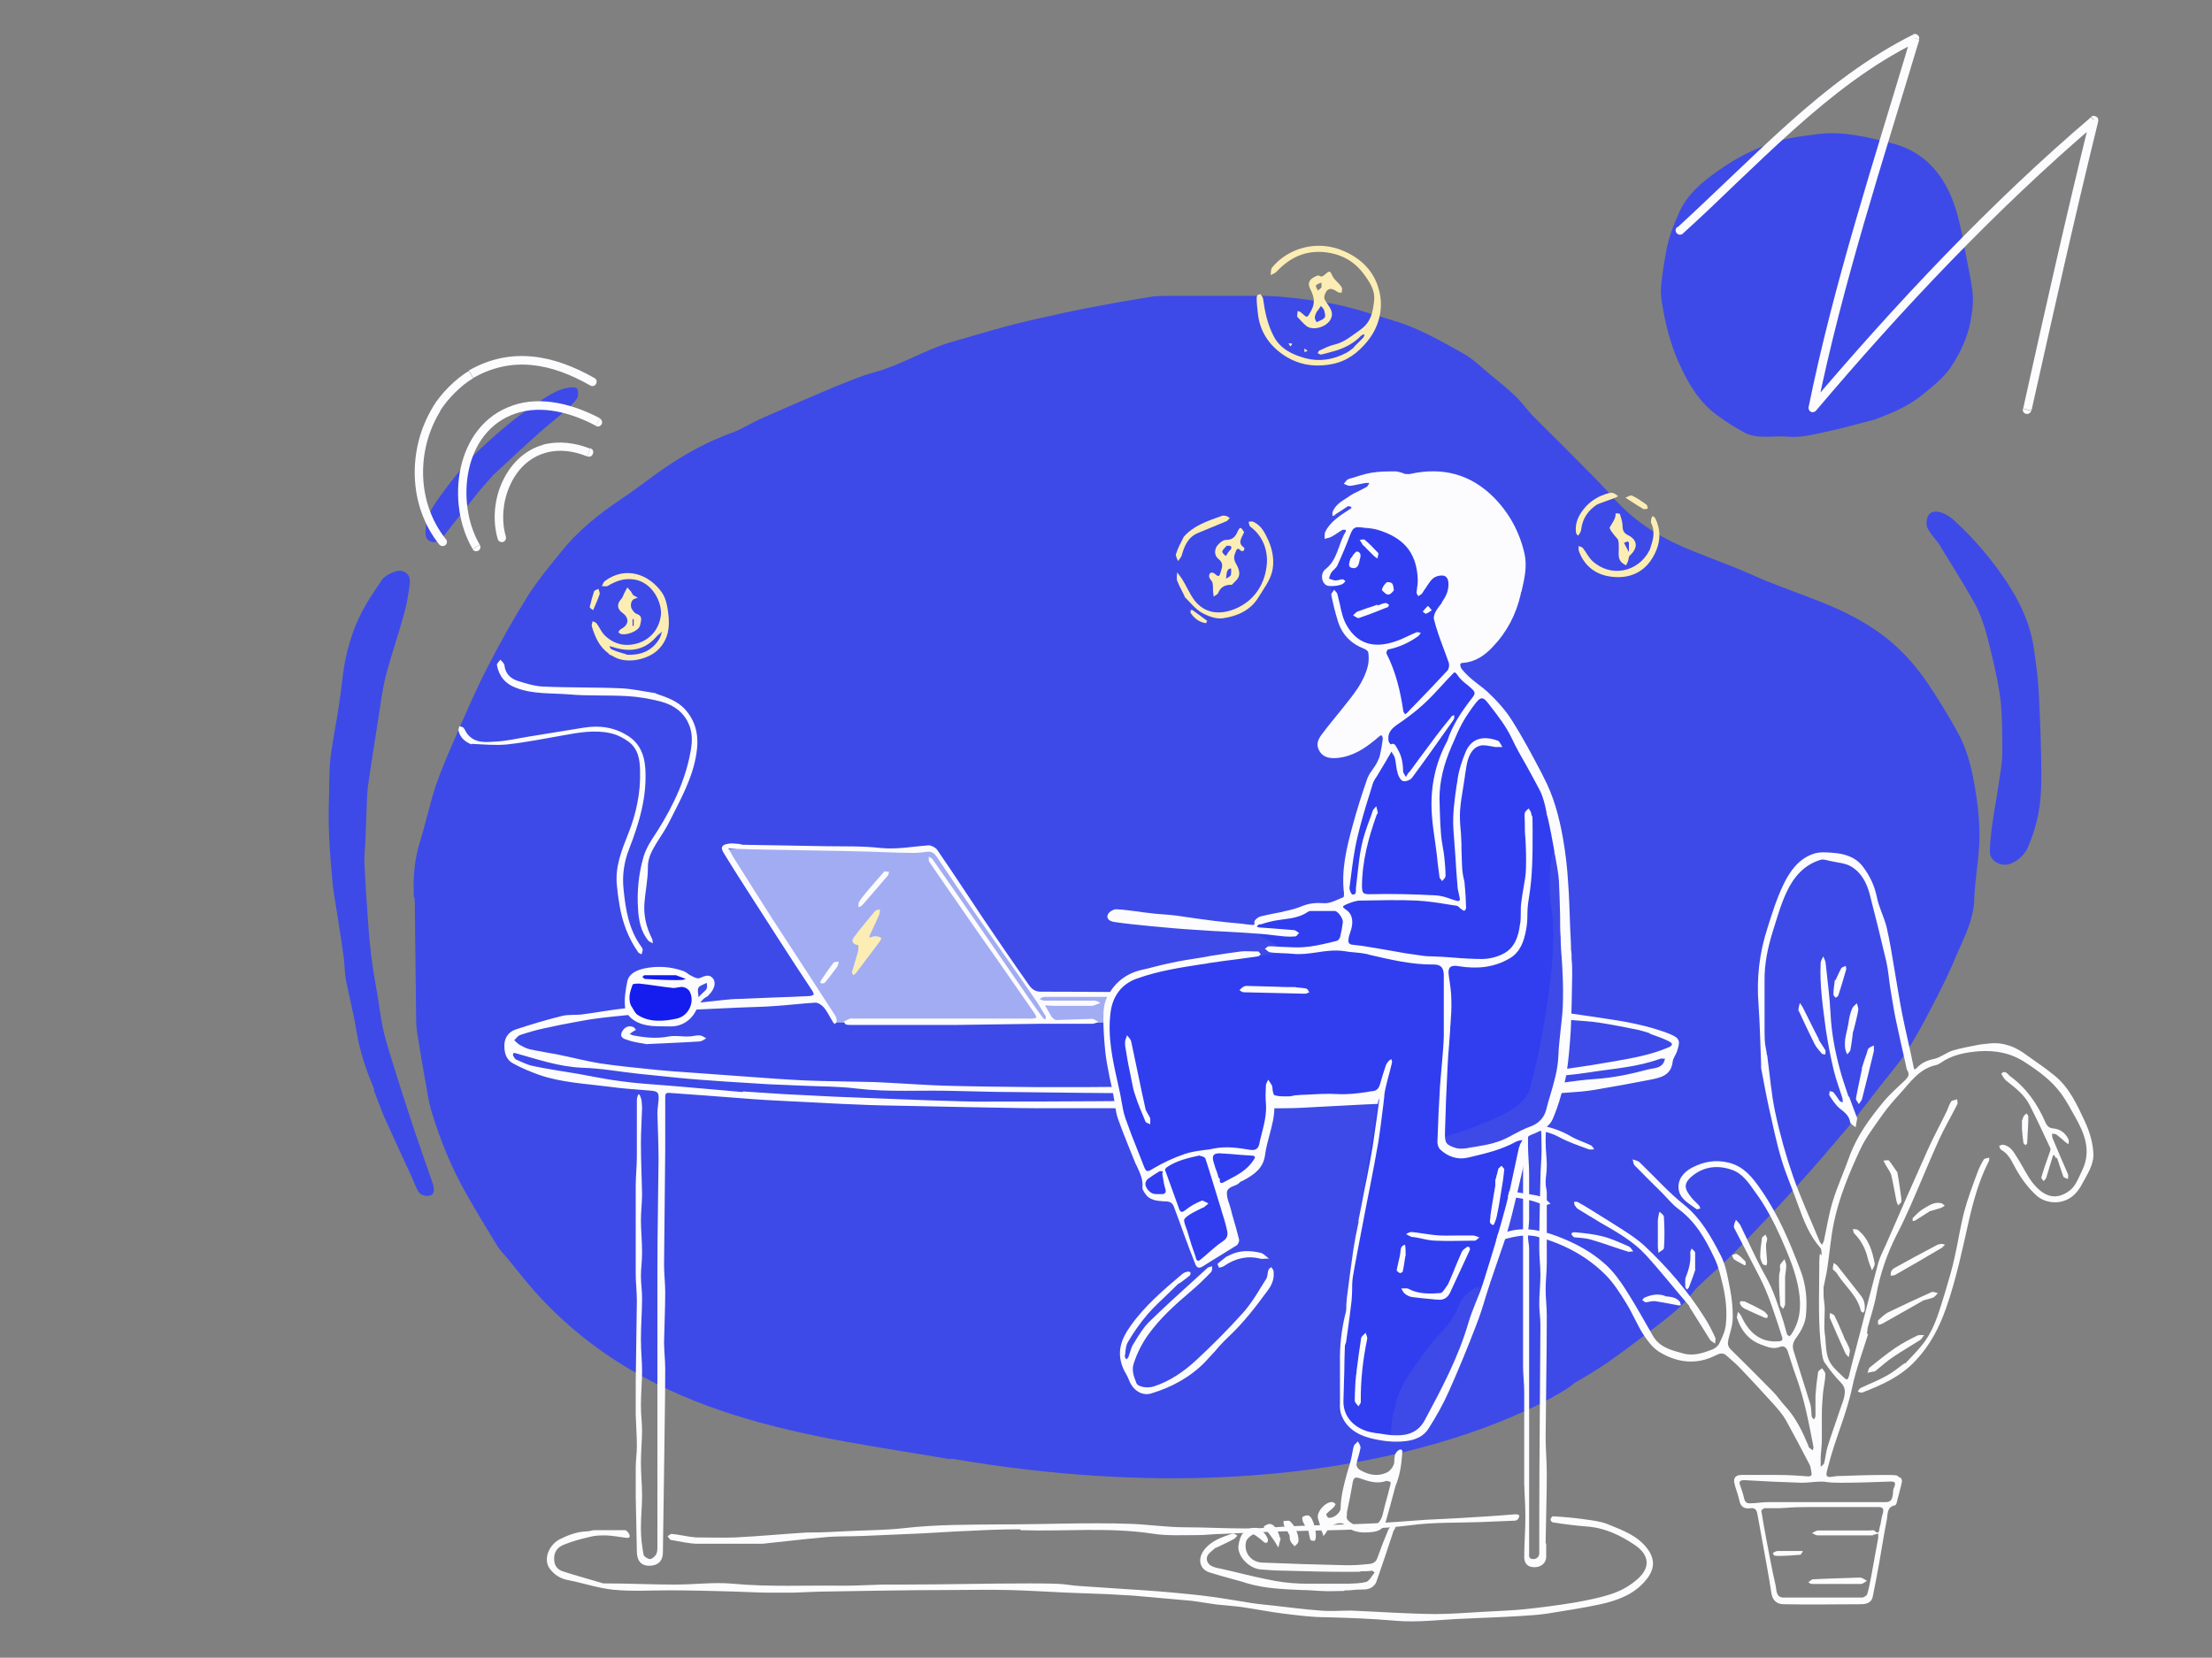 <?xml version="1.0" encoding="UTF-8"?>
<svg id="Layer_1" data-name="Layer 1" xmlns="http://www.w3.org/2000/svg" version="1.1" viewBox="0 0 764.8 573.2">
  <rect x="0" y="0" width="764.8" height="573.2" fill="#808080" stroke="none"/>
  <defs>
    <style>
      .cls-1 {
        fill: #fcedb4;
      }

      .cls-1, .cls-2, .cls-3, .cls-4, .cls-5, .cls-6, .cls-7 {
        stroke-width: 0px;
      }

      .cls-2 {
        fill: #303eef;
      }

      .cls-3 {
        fill: #3d4ae8;
      }

      .cls-4 {
        fill-rule: evenodd;
      }

      .cls-4, .cls-7 {
        fill: #fcfcfe;
      }

      .cls-5 {
        fill: #141ded;
      }

      .cls-6 {
        fill: #a2acf2;
      }
    </style>
  </defs>
  <path class="cls-3" d="M328.6,504.3c142,24.5,215.3-24.5,215.6-26,4-2.3,8-4.7,11.8-7.3,6-4.2,11.8-8.7,17.6-13.1,2.9-2.2,5.7-4.5,8.3-7,1.9-1.8,3.3-4.1,5.1-5.9,4.3-4.2,8.9-8,13-12.3,7.5-7.7,14.8-15.4,22-23.4,5.8-6.4,11.4-13,17-19.6,3.8-4.6,7.4-9.5,11.1-14.2,3.1-4,6.4-7.7,9.1-11.9,3.2-4.9,6-10.2,8.7-15.4,2.8-5.4,5.6-10.8,7.9-16.4,2.8-6.7,6.5-13.1,6.8-20.7.2-6.2,1.3-12.3,1.7-18.5.4-7.3-.4-14.5-1.7-21.7-1.1-6.2-2.7-12.3-5.8-17.8-3.2-5.8-6.7-11.5-10.4-17-4.5-6.6-9.8-12.4-16.3-17.1-6.1-4.4-12.7-7.7-19.6-10.5-6.5-2.6-13-4.9-19.5-7.5-3.7-1.5-7.3-3.2-11-4.7-6-2.4-12.1-4.6-18.1-7.2-9.3-4-17.5-9.5-24.3-17.2-4.4-5-9.2-9.6-13.9-14.4-4.6-4.7-9.3-9.2-13.9-13.9-1.9-2-3.5-4.3-5.4-6.2-2.9-2.8-6.1-5.4-9.2-7.9-3.1-2.6-6-5.5-9.5-7.4-7.7-4.3-15.3-8.7-23.8-11.2-7.4-2.2-14.7-4.8-22.4-6.1-8-1.3-15.9-2.5-24-2.5h-31.1c-2.6,0-5.1,0-7.6.5-6.8,1.1-13.5,2.3-20.2,3.6-5.4,1-10.7,2.2-16,3.4h-.2c-3.9.9-7.8,1.8-11.6,2.8-6.7,1.8-13.4,3.8-20,5.7-9.1,2.7-17.2,7.9-26.4,10.4-4.9,1.3-9.6,3.4-14.4,5.3-8.1,3.4-16.1,6.9-24.1,10.4-3.7,1.6-7.2,3.9-11,5.3-7.7,2.8-14.8,6.6-21.6,11.1-5.6,3.7-10.7,7.9-16.3,11.6-7.7,5.2-15,10.9-20.8,18.2-4.2,5.2-8.6,10.4-12.1,16.1-5,8-9.6,16.3-13.9,24.7-4,7.9-7.5,16-11,24.1-2.3,5.3-4.6,10.6-6.5,16.1-2.1,6.4-3.5,13-5.5,19.5-1.6,5.1-2.2,10.3-2.2,15.7s.4,2.9.4,4.3c.2,14,.3,28,.5,41.9,0,2.5.5,5,.9,7.5.7,4.3,1.4,8.6,2.2,13,.7,3.6,1.1,7.3,2.2,10.8,3,10,7,19.7,12.2,28.8,3.4,6,7,11.9,10.6,17.8,1.1,1.8,2.8,3.3,4.1,5,2.8,3.4,5,6.3,8.4,10.2,40.3,45.5,97.5,50.4,144.3,58.5l-.2-.3h0Z"/>
  <path class="cls-3" d="M129.5,376.9c-2.9-6.8-5.2-13.6-6.3-20.7-.9-5.7-2.4-11.2-3.5-16.9-.6-3-.5-6.2-1-9.3-.7-5.3-1.6-10.5-2.4-15.8-.4-2.6-.9-5.2-1.2-7.8-.9-9.5-1.7-19-1.4-28.6.2-5,0-10.1.5-15.1.7-6.3,2.1-12.6,3-18.9.7-4.4,1.1-8.9,1.8-13.4,1.3-7.5,3.6-14.7,7.5-21.3,1.7-2.9,3.6-5.7,5.5-8.5,1.2-1.9,5.2-3.6,6.8-3.2,2.3.5,3.1,2.2,2.9,4.1-.4,3.6-1,7.3-2,10.8-2,7.3-4.5,14.4-6.4,21.8-1.3,5.3-1.9,10.9-2.8,16.3-1.1,6.7-2.1,13.5-3.1,20.2-.3,1.8-.4,3.6-.5,5.4-.2,4.4-.3,8.8-.5,13.3,0,2.9-.5,5.9-.4,8.8.3,7.1.8,14.1,1.3,21.2.3,4.6.8,9.2,1.4,13.8.5,3.7,1.2,7.3,1.8,10.9.6,3.7,1.1,7.5,1.8,11.1.7,3.3,1.7,6.6,2.7,9.9,2.6,8.5,5.3,16.9,8.1,25.3,2.1,6.3,4.3,12.5,6.5,18.8.9,2.8.4,4.4-1.8,4.4s-3.1-1.1-3.8-2.7c-.6-1.4-1.2-2.8-1.8-4.2-3-6.5-6-12.9-8.9-19.4-1.5-3.3-2.7-6.8-4.1-10.4h.3Z"/>
  <path class="cls-3" d="M648.5,145c-6,1.5-11.8,3.2-17.6,4.4-4.2.9-8.5,2-12.7,1.6-5.1-.5-10.6,1.1-15.4-1.6-3.2-1.8-6.3-3.7-9.2-5.9-5.5-4-9.1-9.6-12-15.6-3.2-6.5-5.2-13.3-6.5-20.4-.5-2.7-1-5.4-.8-8.1.3-4,1-8,1.7-12,.8-5,2.6-9.6,4.7-14.2,2.9-6.3,8-10.4,13.4-14.2,6.3-4.5,13.2-8,20.6-10.2,4.4-1.3,9-1.8,13.6-2.4,8.8-1.2,17.3,1,25.7,3.1,12,3,18.8,11.7,22.3,23.1,1.9,6.2,2.8,12.7,4.1,19.1.7,3.5,1.5,7.1,1.7,10.7.2,2.9-.3,5.9-.8,8.8-1.1,5.6-3.5,10.8-6.7,15.6-2.6,3.9-6.3,6.7-9.8,9.6-4.7,3.9-10.3,6.3-16.2,8.5h0Z"/>
  <path class="cls-3" d="M670.5,188.2c-1.4-1.9-3-3.5-4-5.5-.6-1.1-.5-2.8,0-4,.8-2.1,3-2,4.6-1.5,1.7.5,3.3,1.6,4.6,2.8,7,6.4,13.1,13.6,18.3,21.5,4.4,6.7,7.8,13.9,9.1,22,.8,5.2,1.5,10.5,1.8,15.8.5,9.9.9,19.8.9,29.6s-1.4,16.6-4.8,24.4c-1.1,2.6-4.9,5.9-8.1,5.7-2.5-.1-4.9-2-4.9-4.4,0-3.6.5-7.2,1-10.8.6-4.1,1.4-8.2,2-12.4.5-3.5,1.2-7.1,1.3-10.6,0-5.9,0-11.9-.5-17.7-.6-5.5-1.8-11-3.1-16.4-1.5-6.4-3-12.9-6.3-18.7-3.8-6.7-7.9-13.2-12-19.9h.2,0Z"/>
  <path class="cls-3" d="M170.4,164.4c-1.8,2.1-3.6,4-5.2,6-4,5-8,10.1-12,15.2-1.2,1.5-2.8,2.4-4.6,1.5s-1.5-2.8-1.4-4.5c.2-3.9,2.2-7.1,4.3-10.1,4.5-6.2,9.2-12.3,14.9-17.6,5.9-5.5,12-10.7,18.8-15.2,3.6-2.4,7.1-5,11.5-5.7,1-.2,2.7,0,2.9.4.4.9.4,2.6-.1,3.4-1.2,1.7-2.9,3.2-4.5,4.6-2.8,2.5-5.8,4.8-8.6,7.3-5.4,4.8-10.6,9.7-16,14.7h0Z"/>
  <path class="cls-7" d="M626.3,519.4h25.6c1.8,0,2.2-.8,2.5-2.2.2-1,0-2,.5-2.9.9-2.1-.3-2.1-1.8-2-5.5.2-11.1.4-16.6.4s-4.4-.4-6.7-.4-4.6.4-6.9.4c-6.6-.2-13.2-.5-19.8-.9-1.7,0-1.9.6-1.4,1.9.5,1.4,1,2.9,1.3,4.3.3,1.4,1,1.9,2.2,1.8,2,0,4-.4,6-.4h15.1ZM647.5,530.9h-19c-.7,0-1.3-.5-2-.8.7-.3,1.4-.9,2.1-.9h17.9c.5,0,1.2-.2,1.5,0,2,2,1.7-.7,1.9-1.1.5-1.4.5-3,1-4.5.6-2,.2-2.6-2-2.5h-22.8c-7.6,0-7.5.3-11.3.4h-4.6c-.5,0-1.3.7-1.2,1,.5,3.2,1.1,6.5,1.7,9.7,1,5.3,2,10.7,3.2,15.9.4,1.6,0,4.3,2.8,4.3h27c.7,0,1.8-.7,1.9-1.2.6-2,1-4.2,1.4-6.3.8-4.4,1.6-8.8,2.4-13.2v-1.4c-.5,0-.9.3-1.8.4v.2h-.1ZM611,364.8c.9,6.6,1.4,13.4,2.8,19.9,1.6,7.5,3.7,15,6.2,22.2,2.7,7.6,6.1,15,9.2,22.5.2.4.5.7.8,1,.2-.4.4-.9.6-1.3,1-4.6,1.7-9.3,3.1-13.8,1.6-5.2,3.9-10.2,5.7-15.3,2.6-7.2,7-13.2,11.8-19,2.3-2.8,5-5.1,7.6-7.6,1-1,1.5-1.9.7-3.2-.4-.6-.4-1.5-.6-2.2-1.2-5.3-2.4-10.5-3.5-15.8-.7-3.4-1.2-6.9-1.8-10.3-.5-3.1-.7-6.3-1.4-9.4-1.8-7.7-3.7-15.4-5.7-23.1-1-4-2.9-7.7-6.5-9.8-2-1.2-4.7-1.3-7.2-1.9-1.1-.2-2.3-.7-3.3-.4-5.7,1.7-9.3,5.9-11.7,11-2.1,4.4-3.4,9.2-4.9,13.9-1.7,5.5-2.9,11.2-2.8,17v17.3c0,5.8.5,5.2.8,8.3h.1ZM645.9,461.3c-1.9,6.2-4.2,12.2-5.5,18.4-2,9.5-6.1,18.3-8.4,27.7-.2.8-.5,1.6-.5,2.4s.7.9,1.2.9,1.5-.2,2.3-.3c5.7-.2,11.4-.4,17.1-.4s3.3.5,4.9.9c.3,0,.7,1,.6,1.4-.5,2.4-1.2,4.8-1.8,7.2,0,.4-.4,1-.6,1-2.8.5-2.5,3-2.8,4.8-1,5.1-1.8,10.2-2.7,15.3-.7,3.8-1.4,7.7-2.2,11.5-.4,2.1-2.3,2.6-4,2.6-8.9,0-17.9.2-26.8,0-2.5,0-3.8-1.5-4.2-3.6-.9-5.9-2-11.8-3.1-17.8-.6-3.3-1.2-6.6-1.8-9.9-.2-1.2-.8-2.1-2.3-1.9-2.3.4-3.6-.6-4-3-.4-1.9-1.2-3.7-1.6-5.5-.5-2,.4-3,2.5-3h12.2c3.6,0,7.1.2,10.7.5,1.2,0,1.4-.4,1.2-1.4-.2-.9-.2-1.8-.6-2.6-2.7-5.2-5.4-10.3-8.2-15.4-1.2-2.1-2.8-3.9-4.4-5.7-3.8-4.2-7.7-8.4-11.6-12.5-1.4-1.5-3.1-2.8-4.6-4.2-1.2-1.1-2.4-.7-3.6-.1-6.8,3.5-13.5,2.6-19.7-1.2-2.2-1.4-4-3.8-5.5-6.1-2.2-3.5-3.7-7.3-5.9-10.8-2.1-3.4-4.3-6.9-7.1-9.7-6.5-6.5-14.5-10.7-23.3-13.1-3.9-1.1-8.1-.2-12,.9-3.6,1-7.3.8-11,.4-7.1-.9-13.1-4-19-7.7-4.4-2.7-6.8-6.8-7.4-12.2-.5-4.2.4-7.8,2.9-10.9,2.4-3,5.2-5.8,9.2-7,3.4-1,6.8-2.2,10.2-3.3.6-.2,1.3-.2,1.9-.2,4.6,0,9.3-.3,13.9,0,7.8.6,15.6,1.1,22.6,5.2,2.2,1.3,4.6,2,6.9,3.1.5.2.8.9,1.2,1.4-.6,0-1.3.2-1.9,0-3.5-1.3-7.1-2.5-10.4-4.3-4-2.2-8.4-2.4-12.7-2.8s-8.7-.4-13.1-.5c-6.8-.2-13.2,1.3-19.3,4-4.4,2-7.3,5.1-8.6,9.6-1.5,5.1.4,11.6,5.1,15.2s10.2,5.5,15.6,7.2c4.7,1.5,9.9,1.7,14.9.2,6.1-1.9,11.9-.7,17.7,1.5,6.1,2.3,11.9,5.4,16.7,9.8,2.7,2.5,5,5.6,7,8.8,3.3,5.1,6.2,10.5,9.3,15.8,2.3,4,6.4,5,10.5,6.1,3.6,1,6.9-.2,10.1-1.4,1-.4,2-1.3,2.4-2.2,1-2,2-4.2,2.2-6.4.5-4.5,0-9.1-1-13.5-.8-3.2-1.5-6.6-3-9.6-3-6.4-6.4-12.4-12.3-16.8-2.2-1.6-3.9-3.8-5.8-5.7-3.1-3.1-6.3-6.2-9.4-9.4-.5-.5-.5-1.4-.7-2.1.7.2,1.4.4,2,.7.4.2.6.6,1,.9,4.9,4.7,9.5,9.9,14.8,14.1,5.9,4.8,9.4,11.2,12.7,17.6,1.8,3.5,2.4,7.7,3.2,11.7.6,3.1.9,6.2.9,9.4s-.9,5.2-1.5,7.8c-.3,1.4-.3,2.4.8,3.5,4.9,4.8,9.7,9.6,14.5,14.5,1.6,1.6,2.9,3.6,4.4,5.2,3.6,3.9,5.9,8.7,7.9,13.5,0,.3.2.7.5.9.3.3.7.5,1.1.8,0-.4.3-.9.2-1.2-1.6-8.4-3.2-16.8-6.2-24.9-1-2.7-1.8-5.5-2.7-8.2-.4-1.2-1.4-2-2.6-1.5-2.4,1-4.5,0-6.7-.8-4.2-1.6-6.8-4.8-8.2-9.1-.2-.6.2-1.4.3-2.2.4.5,1,1,1.2,1.6,2.4,5.2,6.3,9.1,12.7,8.6,1.2,0,1.8-.4,1.3-1.7-2.3-7-4.4-14.1-7.8-20.7-2.8-5.4-5.6-10.8-8.4-16.2-.2-.4-.5-.8-.4-1.1,0-.8.4-1.6.7-2.3.5.6,1.1,1.1,1.5,1.8,2.9,5.9,5.5,11.9,8.7,17.6,2.9,5.1,4.5,10.6,6.3,16,.4,1.3.7,2.7,1.1,4,0,.4.6.6.9.9.2-.3.6-.5.7-.8,3-4.5,3.4-9.4,2.6-14.7-1-6.6-3.6-12.5-6.2-18.5-2.5-5.6-5.3-11-9-16-2.2-3.1-4.4-6.5-8.3-7.7-4.8-1.6-9.5-1-13.5,2.3-3.2,2.7-2.5,4.5-.2,7.4.8,1,1.8,1.8,2.6,2.7.3.3.3.7.5,1.1-.5,0-1.1.4-1.3.2-2.5-1.9-5.7-3.4-6.2-6.8-.5-3.5,1.8-6.1,4.7-7.6,3.9-2,8-2.8,12.5-1.7,5.5,1.3,8.6,5.5,11.4,9.6,5.9,8.5,9.8,17.9,13.5,27.6,2,5.2,2.4,10.4,1.9,15.7-.2,2.6-1.7,5.4-3.3,7.6-1.3,1.7-1.5,3-.9,4.8,1.9,6.1,3.8,12.1,5.7,18.2.4,1.3.3,2.8.5,4.2,0,.4.5.8.8,1.1.2-.4.5-.8.5-1.2v-7.1c.2-2.7.5-5.4.9-8,0-.5.9-1,1.4-1.4.4.7,1.2,1.4,1.1,2.1,0,2.2-.6,4.3-.8,6.5-.2,2.4-.4,4.9-.4,7.3v8.9c0,1.9-.3,3.9-.4,5.8v3.5c.4-.4,1.1-.8,1.2-1.3.5-1.9.6-3.9,1.2-5.7,1.3-4.3,2.9-8.5,4.3-12.8.5-1.6,1.2-3.1,1.5-4.7s.3-3.1-1.2-4.6c-2.1-2.1-3.9-4.5-5.6-6.9-.7-1-.8-2.3-1-3.5-1.4-9.5-.9-19.1-.9-28.6s.6-3.6.8-5.4c0-.7,0-1.7-.4-2.2-3.8-4.3-5.8-9.5-7.7-14.8-1.8-5.2-4.1-10.3-5.7-15.6-1.8-5.9-3-12-4.4-18.1-1-4.5-1.8-9.1-2.7-13.7v-1.5c-.3-6.9-.4-13.8-.9-20.6-.7-9,.3-17.7,3.1-26.3,1.6-5.1,3.2-10.2,5.5-15,2.2-4.6,5.3-9,10.5-10.7,2.1-.7,4.5-.5,6.8-.3,4,.3,7.8,1.5,10.3,4.9,2.3,3.1,3.9,6.4,4.7,10.3.7,3.6,2.5,6.9,3.4,10.5,1.1,4.8,1.9,9.7,2.7,14.6.9,5.2,1.7,10.4,2.7,15.5,1.2,6,2.7,12,3.9,18.1.2,1,.3,1.3,1.1.5,1.7-1.9,3.8-2.7,6.2-3.2,2.1-.5,4-2.1,6.1-2.8,2.9-.9,5.9-1.4,8.9-2,1.3-.3,2.7-.3,4-.5,4.9-.5,9.1,1.2,12.9,4.1,3.3,2.4,6.7,4.6,9.8,7.2,5,4.2,7.6,10,10.3,15.8,1.7,3.7,2.8,7.5,2.9,11.4,0,3.6-2.1,6.7-3.8,9.9-1.3,2.4-2.8,4.4-5.3,5.6-3.6,1.7-8,1-10.8-1.6-3.2-3-5.6-6.5-7.6-10.3-1.1-2.2-2.3-4.2-4.5-5.4-.3-.2-.4-.8-.6-1.3.4-.1.9-.4,1.3-.4,2.6.4,3.7,2.5,4.9,4.4,1.9,2.9,3.3,6.1,5.4,8.8,3.7,4.6,7.9,6.5,13,2.5,2-1.6,3-4.6,4.2-7,3.2-6.8.6-12.9-2.8-18.8-1.5-2.6-2.8-5.2-4.6-7.6-3.3-4.5-7.7-7.7-12.3-10.7-5-3.3-10.3-4.3-16.1-3.9-4.7.4-9.2,1.2-13.2,4-.5.3-1.1.7-1.7.8-5.9,1.3-9,6.2-12.7,10.2-2,2.2-4,4.5-5.7,6.9-2.8,4-5.9,8-7.9,12.4-3.7,8-7.1,16.2-8.9,24.8-1.1,5.2-1.5,10.6-2.3,15.9-.3,2.2-.9,4.4-1.3,6.6v2.6c0,1.6.4,3.2.4,4.8,0,2.8-.3,5.7,0,8.5.6,3.6,0,7.5,2.3,10.8,1.2,1.7,2.9,3.1,4.4,4.6.9.8,1.3.9,1.7-.7,1.1-4.8,2.5-9.6,3.7-14.4,2.1-8.2,4.2-16.4,6.4-24.6.6-2.1,1.7-4.2,2.6-6.2,4.8-11,9.6-22,14.5-32.9,2-4.5,4.4-8.8,6.5-13.2.6-1.2.9-2.5,1.6-3.5.3-.5,1.4-.5,2.1-.8,0,.6.3,1.3,0,1.8-2,4-4.3,7.9-6.2,12-3.4,7.5-6.5,15.2-9.8,22.7-1.6,3.6-3.2,7.1-5,10.5-3.3,6.6-5.7,13.5-7,20.8-.7,3.8-2,7.6-3,11.4,0,.4,0,.9-.2,1.5l.2.5h.2Z"/>
  <path class="cls-7" d="M658.7,471.5c2.5-2.7,5.1-5.2,7.1-8.1,3.4-4.9,4.9-10.8,6.7-16.5,1.2-4,2.4-8,3.3-12.1,1.2-5.3,2-10.8,3.4-16.1,1.2-4.4,2.8-8.7,4.4-13,.6-1.7,1.4-3.3,2.3-4.8.3-.4,1.2-.4,1.9-.6,0,.5,0,1.1-.3,1.5-3.2,6.3-5.1,13.1-6.7,20-2.3,10.2-4.4,20.4-7.9,30.4-2.4,6.9-5.6,13-10.7,18.4-5.2,5.5-11.6,8.3-18.3,10.9-.4.2-1.1-.2-1.6-.3.3-.4.6-1.1,1.1-1.3,2.9-1.4,5.9-2.5,8.7-4.1,2.3-1.2,4.3-2.9,6.5-4.5v.2h0Z"/>
  <path class="cls-7" d="M584.1,451.6c-5.1-5.9-9.8-11.9-15-17.6-4.3-4.7-9.9-7.9-15.5-11.1-2.7-1.6-5.3-3.2-7.9-4.8-.5-.3-.9-.8-1.2-1.3-.2-.3-.2-.8-.3-1.2.4,0,.9-.2,1.2,0,1.5.8,2.9,1.6,4.3,2.5,4,2.5,8.1,5,12.1,7.6,2.3,1.5,4.6,3.1,6.6,4.9,8,7.5,15.1,15.7,20.9,24.9,1.4,2.2,2.6,4.5,3.7,6.9.3.6,0,1.5,0,2.2-.6-.5-1.4-.8-1.8-1.4-2.4-3.8-4.7-7.6-7.2-11.5h.1Z"/>
  <path class="cls-7" d="M710.9,400.5c-.5-.6-.8-2.1-1.3-.2-.7,2.3-1.4,4.6-2.1,6.9-.2.5-.6.8-.9,1.2-.3-.4-.9-1-.8-1.3.8-2.8,1.8-5.6,2.8-8.4.2-.5.5-1.3.3-1.7-2.3-4.9-4.6-9.9-7.1-14.8-1.8-3.6-4.9-6-8-8.4-.8-.6-1.9-2.4-1.8-2.6,1.4-1.4,2.2.4,3.1,1,5.6,4.1,9.4,9.6,12.1,15.9.5,1.1,1.2,2,2.8,2.1,2.3.2,4.2,1.6,5.2,3.8.2.4,0,1.1,0,1.6-.4-.2-.8-.4-1.1-.7-1-.9-2-1.8-3.1-2.6-.4-.3-1-.2-1.5-.3,0,.5,0,1.1.2,1.6,1.7,4.1,3.5,8.3,5.3,12.4.2.5,0,1.1,0,1.7-.5-.3-1.4-.4-1.6-.9-.8-2.1-1.4-4.3-2.2-6.5l-.2.2h-.1Z"/>
  <path class="cls-7" d="M536.1,416.2c-.9.3-1.8.7-2.3.5-4.7-2.1-9.7-2.8-14.9-3-5-.3-10.1-.5-15.1-.9-.7,0-1.4-.6-2.1-.9.7-.4,1.5-1.2,2.2-1.3,7-.2,14,.2,20.9,1.7,2.6.5,5.3.7,7.8,1.4,1.3.4,2.4,1.5,3.5,2.5h0Z"/>
  <path class="cls-7" d="M648.1,474.2c-.3.1-.4,0-.6.1-.6.1-1.2.2-1.8.4.3-.7.3-1.5.8-1.9,2.9-2.3,5.8-4.7,8.9-6.8,2.4-1.6,4.9-2.9,7.5-4.2.7-.3,1.6-.1,2.4-.2-.5.6-.9,1.4-1.5,1.8-3,1.9-6.1,3.7-9.1,5.7-2.3,1.5-4.3,3.4-6.6,5.2h0Z"/>
  <path class="cls-7" d="M665.1,449.6c-4.8,2.8-9.6,5.4-14.3,8.1-.4.2-.9.3-1.4.4,0-.5-.2-1.3,0-1.6,1.1-1,2.3-2.2,3.6-2.8,4.9-2.4,9.9-4.7,14.8-6.9.6-.3,1.5.2,2.2.3-.5.5-.9,1.2-1.5,1.5-1.1.5-2.4.7-3.7,1.1h.3Z"/>
  <path class="cls-7" d="M544.2,427.8c-1.6-1.3-.7-1.8.5-1.7,3.1.3,6.3.6,9.4,1.4,3.1.8,6.1,2.2,9.1,3.5.6.3,1,1.1,1.5,1.7-.7,0-1.5.3-2.1,0-4.2-1.3-8.4-2.9-12.6-4.1-1.8-.5-3.7-.6-5.9-.8h0Z"/>
  <path class="cls-7" d="M671.3,431.5c-5.4,3.2-10.7,6.3-16,9.3-.5.3-1.1.2-1.6.3,0-.5,0-1.1.2-1.5s.6-.9,1-1.1c4.9-2.7,9.8-5.4,14.8-8,.5-.3,1.1-.3,1.6-.4.4,0,.8.2,1.2.3-.4.3-.7.7-1.2,1.2h0Z"/>
  <path class="cls-7" d="M634.8,439.9c-.5-.5-1.1-.8-1.1-1.2,0-.6.2-1.3.3-2,.4.3,1,.6,1.3,1,2.7,3.4,5.4,6.9,8.1,10.3,1.2,1.5,1.5,3.2,1.3,5,0,.3-.3.6-.5.9-.3-.2-.7-.3-.8-.6-1.1-5-5-8.1-7.7-12.1-.3-.4-.5-.8-.9-1.3h0Z"/>
  <path class="cls-7" d="M617.2,441.5v9.5c0,.5-.5,1.1-.7,1.6-.3-.5-.9-.9-1-1.4-.2-2.9-.4-5.7-.4-8.6s.3-2.4.4-3.6c0-.6-.2-1.3,0-1.7.4-.7,1-1.3,1.5-1.9.2.7.6,1.4.6,2.2,0,1.3-.3,2.5-.4,4h0Z"/>
  <path class="cls-7" d="M656,405.4c.6,3.1,1,6.1,1.4,9.1v1.1c-.3.5-.8.8-1.1,1.2-.2-.5-.5-1-.6-1.5-.6-3-1.1-6-1.8-9-.4-1.3-1.4-2.5-2.1-3.8-.2-.4-.4-.8-.6-1.2.7,0,1.6-.3,1.9,0,1.1,1.3,1.9,2.7,3,4.2h-.1Z"/>
  <path class="cls-7" d="M638.3,463.8c.5,1.1,1.1,2.1,1.3,3.1,0,.7-.3,1.6-.4,2.4-.4-.5-1-.9-1.2-1.5-1.8-4-3.6-8-5.3-12-.2-.5,0-1.2,0-1.8.6.3,1.4.5,1.6,1,1.1,2.2,2.1,4.6,3.1,6.9.2.6.4,1.1.8,1.8h.1Z"/>
  <path class="cls-7" d="M647.2,439.2c-.6-1.5-1.2-3.1-1.6-4.8-.8-3-2.3-5.7-4.5-7.9-.3-.3-.3-1-.5-1.5.6,0,1.4,0,1.8.3,3.7,3,5,7.3,5.8,11.7,0,.6-.5,1.4-.9,2.2h0Z"/>
  <path class="cls-7" d="M573.9,419.1c.6.5,1.4,1.1,1.4,1.7.2,3.6.3,7.2,0,10.8,0,.5-1.2,1-1.9,1.6,0-.7-.2-1.4-.2-2.2v-8.7c0-1,.3-2.1.5-3.2h.2Z"/>
  <path class="cls-7" d="M575.6,448.2c2,.2,3.9.3,5.2,1.9.2.3.2.8.4,1.2-.4,0-.8.2-1.2,0-2.6-.5-5.2-1-7.8-1.4-1-.1-2.1.3-3.1.4-.4,0-.9-.5-1.3-.8.3-.3.6-.8,1-.9,2.2-.9,4.4-1.4,7-.5h-.2Z"/>
  <path class="cls-7" d="M586.2,438.9c-.7,2.2-1.5,4.2-2.2,6.1,0,.3-.5.6-.7.9-.2-.3-.6-.6-.6-.9,0-1.2-.2-2.4.2-3.5,1.1-2.7,1.8-5.5,1.5-8.4,0-.4.3-.9.5-1.4.4.5,1.1.9,1.2,1.4v5.7h0Z"/>
  <path class="cls-7" d="M667.1,418.9c-1.7,1.1-3.3,2.1-4.9,3.1-.3.2-.6.1-.9.2v-1c1.1-1.1,2.2-2.3,3.5-3.1,1.9-1.1,3.8-2.6,6.2-2.1.5,0,1,.6,1.4.9-.4.3-.9.6-1.4.8-1.3.4-2.6.8-4.1,1.2h.2Z"/>
  <path class="cls-7" d="M603,449.9c2.4,1.1,4.6,2.2,6.7,3.4.6.3,1.1,1,1.5,1.5,0,.2,0,.6-.2.9h-.7c-2.3-1-4.6-2-6.9-3.1-.6-.3-1.3-.8-1.6-1.4-.4-.7-.5-1.6,1.1-1.2h.1Z"/>
  <path class="cls-7" d="M610.6,430.5c0,2.1.3,4,.4,6,0,.4-.2.7-.3,1.1-.4-.2-1.1-.2-1.3-.6-.4-.8-.8-1.7-.8-2.5,0-2.1.3-4.3.6-6.4,0-.4.8-.8,1.2-1.2.2.5.6,1,.6,1.5s-.3,1.2-.4,2h0Z"/>
  <path class="cls-7" d="M699.2,387.2c.3-.6.3-1.1.6-1.4.2-.3.6-.5.9-.8.2.4.6.7.6,1.1,0,3-.3,6-.4,9.1,0,.3-.4.6-.6.8-.2-.3-.6-.5-.7-.8-.2-1.6-.4-3.2-.5-4.7v-3.2h.1Z"/>
  <path class="cls-7" d="M603.5,436.2c.2,1.1.2,1.7-.9,1-1-.6-2.1-1.1-3-1.7-.4-.3-.5-1-.8-1.5.6-.2,1.4-.6,1.7-.4,1.1.6,2,1.6,3,2.6Z"/>
  <path class="cls-7" d="M639.3,379.1c.9,2.6,1.9,5,2.8,7.5,0,0,.2.1,0,.2-.2,1-.3,2-.5,3-.7-.6-1.8-1.1-1.9-1.8-.4-2.4-2.1-3.5-3.7-4.8-1.4-1.2-2.4-2.8-3.4-4.3-.3-.4,0-1.1,0-1.6.5.1,1.1.1,1.3.4.8.9,1.4,1.9,2.1,2.9.2.3.7.4,1.1.6v-1.2c-1-3.3-2.3-6.6-3.1-10-1.1-4.6-2-9.3-2.7-13.9-1-7.7-2.2-15.4-1.8-23.1,0-.8.6-1.6.9-2.3.3.7.7,1.5.8,2.2.6,5.8,1.4,11.6,1.7,17.4.3,6.6,1.5,13,3.2,19.3.8,3.2,2,6.4,3.1,9.8v-.3h.1Z"/>
  <path class="cls-7" d="M643.7,369.4c.6-2,1.2-3.7,1.8-5.4.2-.5.2-1.2.6-1.5.5-.5,1.2-.7,1.8-1v1.9c-1.3,5.5-2.7,11.1-4.1,16.6-.2.7-.8,1.2-1.1,1.8-.3-.7-1.1-1.4-1-2,.6-3.4,1.4-6.7,2.1-10.3h0Z"/>
  <path class="cls-7" d="M628.8,359.5c.8,1.3,1.6,2.4,2.3,3.6.2.4,0,1,0,1.5-.5-.1-1.1,0-1.3-.4-.9-1.1-1.9-2.1-2.5-3.4-1.8-3.6-3.5-7.2-5.2-10.9,0-.2-.4-.4-.3-.5,0-.9.3-1.8.5-2.6.4.6.9,1.2,1.2,1.9,1.8,3.5,3.5,7.1,5.4,10.7h-.1Z"/>
  <path class="cls-7" d="M640.7,356.6c-.3,2.2-.5,4.3-.9,6.3,0,.6-.7,1.1-1.1,1.7-.2-.5-.5-1-.6-1.5-.8-3.5.7-6.7,1.1-10,.2-1.5.6-3,1.2-4.4.3-.7,1-1.2,1.6-1.8.2.8.6,1.6.5,2.4-.4,2.4-1.1,4.7-1.7,7.3h0Z"/>
  <path class="cls-7" d="M634.6,339c.7-1.5,1.3-2.9,2-4.2.3-.4,1.1-.6,1.6-.8,0,.5.3,1.1,0,1.6-.8,2.9-1.7,5.8-2.6,8.6,0,.3-.6.5-.9.8-.3-.4-.8-.7-.8-1.1,0-1.6.3-3.3.5-5h.2Z"/>
  <path class="cls-7" d="M626.6,546.1c5.4-.3,10.6-.4,15.8-.6h1.1c.7.3,1.3.7,2,1.1-.7.4-1.3,1-2,1.1h-13.9c-4.6,0-1.9,0-2.9,0s-1-.4-1.5-.6c.4-.3.8-.6,1.4-1h0Z"/>
  <path class="cls-7" d="M623.3,536.4c-.2.5-.6,1.1-.9,1.2-2.5.2-5,.4-7.5.4s-1.3-.6-2-1c.6-.3,1.1-.7,1.7-.7h8.7Z"/>
  <polygon class="cls-6" points="250.3 293.6 288.8 353.6 383.3 353.6 387.8 343.1 356.8 343.1 322.3 293.6 250.3 293.6"/>
  <path class="cls-7" d="M257,377.4c4.6.3,9.2.6,13.7.9,5.9.3,11.8.6,17.8.9,7.6.3,15.3.6,22.9.9,3.7.1,7.3.3,11,.4,6.8.2,13.6.5,20.4.4,24.4,0,48.7-.2,73.1-.4,7.4,0,14.8-.3,22.2-.4,5.2-.1,10.5-.3,15.7-.4,10.1-.3,20.2-.6,30.3-.9,4.6-.1,9.3-.3,13.9-.4h.9c6.3-.6,12.6-1.2,19-1.8,4.1-.4,8.3-.5,12.4-.9,7-.8,14-2.1,21.1-2.6,6.3-.4,12.4-1.7,18.4-3.3,1.8-.5,4.1-.3,5.3-2.2.3-.5.4-1,.6-1.5-.6,0-1.2-.2-1.7,0-7.9,2.9-16.3,3.4-24.5,4.7-5.7.9-11.4,1.3-17.2,1.8-6,.6-12,1.3-18.1,1.8-5.7.4-11.4.6-17.1.9-3.8.2-7.6.3-11.5.5-4.9.3-9.8.6-14.6.9-7.6.4-15.1.8-22.7.9-14.8.3-29.6.3-44.4.5h-4.1c-16.7-.1-33.3-.3-50-.5-6.9,0-13.8-.3-20.6-.4-11-.3-22,.5-33-.8-6.2-.8-12.6-.7-18.9-1-3.9-.2-7.8-.3-11.7-.5-4.8-.3-9.6-.6-14.4-.9-5.9-.4-11.7-.8-17.6-1.4-4.2-.4-8.4-.9-12.7-1.3-6.5-.7-13-1.9-19.5-2.1-8-.3-15.5-2.9-23-5-.3,0-.7-.2-.8-.1-.2.2-.3.7-.2.9.3.5.6,1.2,1.1,1.4,1.9.8,3.8,1.8,5.8,2.2,5.1,1.1,10.3,1.8,15.5,2.7,5.1.9,10.1,2,15.2,2.6,5,.7,10.1,1,15.1,1.4,2,.2,4.1.3,6.1.5,6.7.6,13.4,1.2,20.5,1.8l.3-.2ZM570.2,357.2c-1.3-.4-2.5-.8-3.8-1.1-4.5-.9-9-1.8-13.5-2.5-3.2-.5-6.5-.6-9.7-.9-6-.7-11.9-1.6-17.9-2.2-4.2-.4-8.4-.6-12.6-.9-5.1-.4-10.2-1-15.4-1.3-7.3-.5-14.6-.9-21.8-1.4-6.2-.3-12.4-.6-18.7-.9-4.7-.2-9.4-.3-14.2-.5-6.1-.2-12.3-.3-18.4-.4-7.6-.2-15.3-.4-22.9-.4h-40.3c-.5,0-1.1.5-1.6.7.5.2,1,.6,1.6.6h17.5c.7,0,1.4.5,2,.8-.5.2-1.1.4-1.6.6s-1.1.4-1.6.4h-12.3c-1.2,0-2.5-.1-3.7-.2.8,1.3,1.5,2.7,2.3,4,.1.2.3.3.5.5.3.2.7.6,1.1.6,4.1-.1,8.2-.3,12.4-.4.7,0,1.5.7,2.2,1.1-.7.2-1.5.6-2.2.6h-18.4c-9.6.1-19.1.3-28.7.4h-29.3c-9.7,0-4.9,0-7.3,0s-1.5-.7-2.2-1.1c.7-.4,1.4-.8,2.2-1.1.4-.1.9,0,1.3,0h61.6c.5,0,1.1-.2,1.6-.3-.2-.5-.4-1-.7-1.5-4.4-6.3-8.8-12.7-13.2-19-3.6-5.1-7.2-10.2-10.7-15.3-4.2-6-8.4-12.1-12.5-18.1-.3-.4-.1-1.2-.2-1.8.5.3,1.1.5,1.4,1,4.2,6,8.4,12,12.6,18.1,6.7,9.7,13.4,19.4,20.1,29.1,1.8,2.6,3.6,5.1,5.4,7.6.2.3.6.3.9.5,0-.4.2-.9,0-1.2-1.3-2.1-2.5-4.2-3.9-6.2-7-10.2-14.2-20.3-21.2-30.4-4.3-6.2-8.5-12.5-12.7-18.7-.7-1-1.6-1.6-3-1.5-2,.3-4.1.5-6.1.4-4.5,0-9-.3-13.5-.4-6.1-.2-12.3-.3-18.4-.4-9.1-.2-18.2-.3-27.4-.5h-.4c-1-.1-2.1-.2-3.1-.3.6,1,1.1,2,1.7,3,4.5,7.2,9,14.3,13.6,21.5,7.2,11.1,14.5,22.2,21.7,33.4.3.5.5,1.2.5,1.8s-.4.7-.6,1.1c-.2-.2-.6-.4-.7-.7-1.1-1.7-1.9-3.6-3.2-5.1-.7-.8-2-1.7-3-1.6-4.8.3-9.6.9-14.5,1.2-4,.3-7.9.3-11.9.5-6.4.3-12.9.6-19.3.9-3.7.2-7.4.5-11.1.9-5.8.6-11.6,1.1-17.4,1.8-2.5.3-5.1.7-7.6,1.2-4,.7-8,1.5-12,2.4-2.8.6-5.5,1.4-8.2,2.3-.8.3-1.4,1.2-2,1.8.6.5,1.2,1.2,1.9,1.6,1.1.6,2.2,1.2,3.4,1.5,3.2.7,6.4,1.2,9.6,1.8,5,1,9.9,2.3,14.8,3.1,6.7,1,13.4,1.6,20.1,2.3,6.2.6,12.3.9,18.5,1.4,4.1.3,8.3.6,12.4.9,6.7.5,13.4,1,20.1,1.3,7.1.3,14.2.3,21.3.5,3.1,0,6.2.3,9.2.4,5.7.3,11.4.7,17.1.9,10.7.3,21.4.4,32.1.5h17c16.1-.1,32.1-.2,48.2-.5,8.2-.1,16.5-.6,24.7-.9h8.9c5.1-.1,10.2-.3,15.3-.4,3.2-.1,6.5-.2,9.7-.5,6.7-.4,13.4-.9,20.1-1.3,4.2-.3,8.4-.6,12.6-.9,5.4-.3,10.8-.6,16.2-.9,3.5-.2,7.1-.4,10.6-.9,5.7-.8,11.4-1.7,17-2.7,6.2-1.1,12.3-2.2,18.2-4.7,2.1-.9,1.2-1.6.3-2.1-1.9-1-4-1.7-6.5-2.6l-.4-.3h0ZM388.1,383.2h-28.5c-8.8,0-17.5-.3-26.2-.4-6.4-.1-12.7-.3-19.1-.4-6.1-.1-12.1-.2-18.2-.5-6.2-.2-12.4-.6-18.7-.9-5.5-.3-11-.5-16.4-.9-5.7-.4-11.4-.9-17.1-1.3-4.1-.3-8.3-.6-12.4-.9-1.3-.1-1.5.3-1.5,1.6v18.4c-.1,13.2-.3,26.4-.4,39.5,0,3.1.4,6.3.4,9.4,0,5.8-.3,11.5-.4,17.3,0,3.1.4,6.1.4,9.2,0,11.8-.3,23.6-.4,35.4-.1,9.4-.3,18.7-.4,28.1,0,2.9-1.7,4.6-4.7,4.6s-4.2-1.9-4.3-4.6c-.1-6.5-.3-13-.4-19.5v-9.7c0-2.5.4-5.1.4-7.6,0-3.7-.3-7.3-.4-11v-11.3c.1-9.3.3-18.5.4-27.8,0-3.2-.4-6.3-.4-9.5v-30.1c0-3.6.4-7.2.4-10.8v-19.3c0-.6.3-1.2.5-1.8.2,0,.4.1.5.2.2.6.5,1.2.6,1.8.1.9.2,1.9.2,2.8-.1,4-.4,8-.4,12.1,0,5.9.3,11.7.4,17.6,0,3-.4,6-.4,9.1s.4,7.2.4,10.9-.4,5.5-.4,8.2.4,5.1.4,7.7c0,4.7-.4,9.5-.4,14.2s.4,7.3.4,11-.4,7.8-.4,11.8.4,5.9.4,8.9-.4,7.4-.4,11.1.4,7.5.4,11.3-.4,7.4-.4,11.2.4,6.2.9,9.2c.1.7,1.4,1.5,2.2,1.6.7,0,1.6-.8,2.1-1.5.4-.7.5-1.6.5-2.5v-95.9c0-12.9.3-25.9.4-38.8,0-5.2-.3-10.3-.4-15.5,0-1.5.3-3,.4-4.5.2-2.7-.3-3.1-2.9-3.3-4.9-.4-9.8-.7-14.7-1.4-7.9-1-16-1.4-23.6-4-3.1-1.1-6.2-2.4-9.1-4-2.6-1.4-3.1-4-3-6.7.2-2.6,1.8-4.4,4.1-5.1,5.2-1.7,10.5-3.3,15.8-4.6,2.4-.6,5-.2,7.4-.6,3.9-.5,7.7-1.2,11.6-1.7,2.9-.4,5.7-.7,8.6-.9,3.6-.2,7.2-.2,10.8-.5,5.7-.5,11.5-1.2,17.2-1.8,1.9-.2,3.9-.4,5.9-.4,4-.2,8.1-.3,12.1-.5,4-.1,8.1-.3,12.1-.5.5,0,.9-.3,1.4-.5-.2-.5-.3-1-.6-1.4-4.1-6.2-8.2-12.4-12.2-18.7-3.6-5.6-7.2-11.2-10.8-16.8-2.6-4-5.1-8-7.6-12.1-1.1-1.8-.7-2.7,1.3-3.1,1.3-.3,2.6-.1,3.9,0,.5,0,1,.3,1.4.3,9.6.2,19.3.3,28.9.5,6.2.1,12.5-.1,18.6.6,5.7.6,11.2-.5,16.8-.9.9,0,2.3.7,2.9,1.5,5.5,8,10.8,16.1,16.2,24.2,5.2,7.7,10.4,15.3,15.7,22.8.9,1.2,2,2.1,3.9,2.1,15.3,0,30.6.2,46,.4h11.2c6.1.1,12.3.3,18.4.4,4.2.1,8.4.3,12.6.4,4.8.2,9.6.3,14.4.5,6.3.3,12.6.6,18.9.9,5.6.3,11.1.6,16.7.9,3.3.2,6.6.2,9.9.5,5.9.5,11.8,1.2,17.6,1.8,3.6.3,7.2.5,10.8.9,5.4.6,10.8,1.4,16.1,2.2,4.5.7,9,1.3,13.4,2.3,4,.9,8.1,2,11.9,3.6,3.4,1.4,3.1,2.7,2.2,5.6-.4,1.4-1.5,2.6-1.6,4-.6,4.5-4,5.3-7.5,6-6.6,1.3-13.2,2.5-19.8,3.6-3,.5-6,.7-9,.9-6.3.5-12.6.9-18.9,1.4-4.1.3-8.1.6-12.2.9-6,.3-12,.6-18,.9-7,.3-14.1.6-21.1.9-5.7.3-11.4.6-17.1.9-3.4.2-6.9.4-10.3.4-18.6.2-37.2.3-56.1.5l-.2-.5h0Z"/>
  <path class="cls-5" d="M239.8,346.6c0,3.6-5.2,7-11,7s-11-3.4-11-7-2-13.5,11.5-10.5c12-.5,10.5,6.9,10.5,10.5Z"/>
  <path class="cls-7" d="M244.4,339.8c-1,.6-2.4.9-2.9,1.7-.5.8,0,2.2,0,3.3l1.5-1.5c.5-.5,1.1-.9,1.3-1.4.3-.6.2-1.3,0-2.2h0ZM232.9,337.2h-10c-.3,0-.6.4-.8.6.3.2.6.7,1,.7,3.6.2,7.1.4,10.7.4s2.3-.3,3.4-.4c-1.2-.4-2.4-.9-3.5-1.3h-.8,0ZM218.1,347.6c.8,1.1,1.3,2.6,2.3,3.3,4.2,2.7,9,2.3,13.6,1.3,4.1-.9,6.3-5.7,4.5-9.3-.4-.8-1.5-1.5-2.3-1.6-1.1-.2-2.4.4-3.6.3-3.8-.4-7.7-1.1-11.5-1.5-.8,0-2.3,0-2.4.4-.7,2.2-1.7,4.3-.6,7.1h0ZM244.8,344.4c-2.4,1.1-3.2,3.1-4.3,5.3-1.7,3.2-5,5.4-9.1,5.2-4-.1-8,.3-11.7-1.8-2-1.1-3.4-3-3.6-4.9-.3-2.9.2-6,.8-8.9.6-2.7,3.2-3.8,5.7-4.4,4.6-1,9.3-.7,13.8.9,1,.4,1.8,1.3,2.8,1.7.8.4,1.9,1,2.7.7,1.6-.6,3.2-1.6,4.6.1,1.2,1.5.5,3.8-1.4,5.7,0,0-.1.1-.3.3h0Z"/>
  <path class="cls-7" d="M223.9,361.1c-2.5-.5-4.8-.7-6.9-1.5-.9-.3-2.9-.7-2-2.7.8-1.8,2.5-2.5,4.1-1.7.3.2.5.6.8.9-.3.2-.6.3-.9.5-.4.3-.9.6-1.3.9.4.2.8.4,1.2.5,4.1.8,8.1,1.2,12.3.4,2.1-.4,4.3,0,6.4,0s2.7-.4,4-.4,1.8.7,2.6,1c-.7.4-1.4,1-2.2,1.1-6,.4-12,.6-18.2.9h0Z"/>
  <path class="cls-7" d="M411.8,553.5c-6.9-.6-13.6-1.2-20.3-1.8-3-.2-6-.3-9-.5-4.5-.2-9-.3-13.5-.5-6.5-.3-13-.7-19.6-.9-7.6-.2-15.1,0-22.7,0-13.5,0-26.9.3-40.4.5-4,0-8.1.3-12.1.4h-8.1c-4.3,0-8.5-.3-12.8-.4-7.3-.2-14.5-.4-21.8-.4s-12.9.4-19.3-.2c-5.3-.5-10.4-2.3-15.6-3.3-2.9-.5-5-1.9-6.6-4.1-2.2-3.1-.3-8.1,3.6-10.1,3-1.5,6-2.6,9.4-2.7.8,0,1.7-.4,2.5-.4h10.6c.5,0,1.3.9,1.5,1.5.5,1.3-.6,1.2-1.4,1.1-2.2-.3-4.4-.7-6.6-.8-1.9,0-3.8,0-5.6.5-3,.7-6.1,1.5-9,2.7-2.1.8-3.5,2.4-3.4,5,0,2.3,1.2,3.7,3.2,4.3,4.6,1.5,9.2,2.7,13.8,4.1h.7c7.9,0,15.9.4,23.8.4s13.5-.9,20.2-.3c12.8,1.2,25.6.5,38.4.7,4.5,0,9-.3,13.6-.4h6.6c14.6,0,29.3-.4,43.9-.4s11.7.5,17.5.9c4.4.3,8.9.6,13.3.9,6.4.4,12.8.8,19.2,1.4,4.3.4,8.6.8,12.9,1.4,4.7.6,9.4,1.5,14.1,2.2,2.6.4,5.1.6,7.7.9,5.4.6,10.7,1.3,16.1,1.7,3.5.3,7,0,10.5,0,9.7.4,19.3,1.1,29,1.2,5.7,0,11.4-.5,17.1-.8,4.7-.3,9.5-.4,14.2-.9,5.5-.6,11.1-1.3,16.5-2.2,4.6-.8,9.3-1.7,13.7-3.2,3.2-1.1,6.3-2.9,8.8-5.2,4.8-4.4,3.2-8.7-1.2-11.6-5-3.4-10.5-6-16.8-6.4-3.9-.3-7.7-.8-11.5-1.4-.3,0-.9-.7-.8-1,0-.4.6-1.2.9-1.1,3.5.2,7.1.5,10.6,1,2.8.4,5.7.7,8.2,1.7,5.1,2.1,10.5,3.9,14,8.8,3,4.3,1.7,7.8-1.1,11-4,4.6-9.5,6.6-15.3,7.9-6,1.3-12.1,2.2-18.2,3.2-3.3.5-6.6.7-9.9.9-6.4.4-12.9.6-19.3.9-7.9.3-15.8,1.4-23.6.7-8-.7-15.9-1-23.9-1.2-5.1,0-10.1-.7-15.1-1.3-4.6-.6-9.2-1.5-13.9-2.2-2.9-.4-5.9-.6-8.8-.9-2.9-.4-5.8-.9-8.8-1.3h-.1Z"/>
  <path class="cls-7" d="M534.6,533.8v4.5c0,2.1-1.7,3.6-4.1,3.6s-3.5-1.4-3.5-3.5c0-4.6.4-9.2.4-13.8s-.3-7.6-.4-11.5v-31.8c0-3-.4-6-.4-9v-89.9c0-.5-.2-1.1,0-1.5s.8-.6,1.2-.9c.2.3.5.6.5,1v14.6c0,3.5.4,7,.4,10.5v15.3c0,2-.4,4-.4,5.9s.4,3,.4,4.5v105.2c0,.9-.3,1.9,1.2,2.1,1.4,0,2-.6,2.3-1.7v-10.3c0-23,.3-46,.4-69,0-2.4-.4-4.8-.4-7.2,0-3.4.4-6.7.4-10.1s-.4-6-.4-9c0-8,.2-16,.4-24,0-3.4.4-6.7.4-10,0-5.2-.3-10.3-.4-15.5,0-.9-.4-2.2,1.1-2.1,1.1,0,1.9.8,1.1,2.2-.2.4,0,1,0,1.5,0,3.5-.4,7-.4,10.6s.4,5.6.4,8.4-.4,4-.4,5.9.4,2.4.4,3.6v24.4c0,3-.4,6-.4,9s.4,6,.4,9c0,14.1-.3,28.1-.4,42.2,0,4.1.4,8.3.4,12.4,0,8-.3,16.1-.4,24.3h.2Z"/>
  <path class="cls-7" d="M352.7,528.8c-5.8,0-11.3.2-16.8.5-5.6.2-11.2.6-16.9.9-6.9.3-13.8.6-20.7.9-4.6.2-9.1,0-13.7.5-7,.6-14,1.5-21,2.2h-22.2c-3.1,0-6.2-.8-9.3-1.3-.5,0-.9-.9-1.3-1.3.5-.3,1.1-.9,1.5-.8,2.2.2,4.3.7,6.5,1,.6,0,1.3.2,1.9.2,4.6,0,9.1.2,13.7,0,8.2-.4,16.4-1.2,24.6-1.7h1.1c4.6,0,9.1-.3,13.7-.5,6.2-.3,12.5-.3,18.7-1,11.3-1.3,22.6-1.2,33.9-1.3,14.7,0,29.5-.7,44.2-.2,6.4.2,12.7,1.2,19.2,1.2s13.9.4,20.9.4,11.1-.6,16.7-.8c8.8-.4,17.7-.5,26.5-.9,6.4-.3,12.8-.9,19.2-1.3,3.3-.2,6.6-.3,9.9-.5,7-.4,14-.8,20.9-1.4,1.7,0,1.6.6,1,1.6-.2.3-.7.6-1,.6-4,.2-8.1.3-12.1.5-8.1.3-16.2,0-24.2,1.1-5.5.7-11,1.1-16.5,1.2-2.1,0-4.2.4-6.3.4-7,.2-14.1.3-21.1.5-7.1.2-14.2.6-21.4.9-2.7,0-5.4.4-8.1.4-5.2,0-10.6.3-15.7-.5-15.1-2.3-30.3-.7-45.6-1.2l-.2-.3h0Z"/>
  <path class="cls-7" d="M226.7,239.8c3.8,1.3,7.4,2.5,10.1,5.4,4,4.4,4.9,9.6,4,15.3-1.3,8.6-5.6,16.1-9.4,23.7-1.2,2.4-2.7,4.6-4.1,6.8-1.7,2.8-3.4,5.5-3.3,9.2,0,4.1-.9,8.1-1.2,12.2-.3,4.3.7,8.3,2.6,12.1.3.5.2,1.2.3,1.7-.5-.3-1.2-.6-1.6-1-2.6-3.2-3.3-7.2-3.5-11-.4-5.9.2-11.9,1.8-17.6.6-2.2,1.7-4.3,2.9-6.2,5.8-8.7,10.7-17.9,13-28.2.7-3.3,1.4-6.8.4-10.3-1.6-5.3-5.5-8.1-10.5-9.4-3.7-.9-7.5-1.6-11.3-1.8-6.7-.4-13.5,0-20.2-.6-6.1-.5-12.2,0-18.1-2.2-3.9-1.4-6.1-4.1-6.8-8,0-.5.8-1.2,1.2-1.8.5.6,1.3,1.2,1.4,1.9.3,2.9,2.1,4.6,4.5,5.4,2.9.9,6,1.9,9,2,9,.4,17.9.2,26.9.6,4,.2,7.9,1.1,12,1.7h0Z"/>
  <path class="cls-7" d="M163,257.4c-2.4-1-4-2.5-4.5-4.9,0-.4.2-.9.3-1.4.5.2,1.2.2,1.5.6.5.6.8,1.5,1.3,2.1,2.7,3.4,6.6,2.8,10.1,2.6,3.7-.2,7.4-1.1,11.1-1.7,6.4-1,12.7-2.1,19.1-3.1,5.6-.9,10.8-.1,15.6,3.1,3.8,2.6,5.3,6.5,5.6,10.8.7,9.9-2.1,19.1-5.6,28.1-1.8,4.6-2.4,9.2-1.9,13.9.7,7,1.8,13.9,6.1,19.8.2.3.5.7.5,1.1s-.2,1.1-.4,1.6c-.4-.3-1-.4-1.2-.8-3.4-4.9-5.4-10.3-6.4-16.2-.4-2.3-.7-4.5-.9-6.8-.7-6.4,1.6-12.1,3.9-17.9,1.4-3.5,2.5-7.1,3.2-10.8.7-3.5,1-7.2.9-10.8,0-3.8-.6-7.7-3.9-10.2-1.9-1.4-4.1-2.5-6.4-3-5.5-1.2-11-.2-16.5.8-6.3,1.1-12.7,2.4-19.1,3.1-4,.4-8.2,0-12.4-.2v.2h0Z"/>
  <path class="cls-1" d="M296.7,326.8c-1.9-.2-2.4-1.5-1.6-2.5,2.3-3.2,4.9-6.2,7.4-9.2.3-.4,1.1-.5,1.7-.7,0,.6,0,1.3-.2,1.8-.9,2.2-2,4.4-3,6.6s0,1.2.9,1c.5-.1,1.1-.1,1.6,0s.9.4,1.3.6c-.2.4-.4.7-.6,1.1-2.7,3.6-5.5,7.3-8.2,10.9-.2.3-.6.5-1,.8-.2-.4-.5-.9-.4-1.2.6-2.1,1.3-4.2,1.9-6.4.3-.9.3-1.8.3-2.7h0Z"/>
  <path class="cls-7" d="M305.7,301.3c.6,0,1.2.1,1.7.2-.1.4-.2.9-.4,1.2-2.9,3.4-5.8,6.8-8.8,10.2-.3.4-.9.6-1.4.8,0-.6,0-1.3.2-1.8.8-1.3,1.8-2.5,2.8-3.7,1.9-2.3,3.9-4.5,5.9-6.8h0Z"/>
  <path class="cls-7" d="M285.1,339.9c-1.3.4-1.9,0-1.1-1.1,1.3-2,2.7-4,4.2-5.9.3-.4,1.2-.3,1.8-.4-.2.6-.2,1.2-.5,1.7-1.4,1.9-2.8,3.8-4.4,5.7h0Z"/>
  <path class="cls-2" d="M404.8,414.6l8.5,22.5,13-8.5-4-16.5,12.5-8.5,4.5-24.5h37.5l-9,54.5-3.5,28-1.5,26.5,5.5,6,7,3.5h9.5l6.5-1.5,12-25.5,10-26.5,13.5-51,7.5-4.5s7-21.5,7-32.5,4.5-43.7-2-67c-5.4-19.4-23.5-46-23.5-46l-12.5-13,2-43-39.5-5-6.5,18s3.5,15.5,9,21.5c3.5,3.8,11,3,11,3l4.5,22-4.5,9-11.5,30-2,25.5-35,9.5,14.5,8.5-54.5,8s-12,6-8,29.5,13.5,45.5,13.5,45.5l8.5,2.5Z"/>
  <path class="cls-3" d="M522.3,394.6c4.7-2.6,8.9-3.6,12-7.3,8.5-10.8,8.2-97.6,4.5-95.7-3.7,2-3.2,18.5-2.5,22,3.5,17.5-5.9,58.8-6.8,60.5-.8,9-12.7,12.5-20.8,16-4.2,1.8-9.9,2.3-10,4.5,0,1.9,3.4,3.7,5.8,3.5,5.8-.7,13-.8,17.7-3.5h0Z"/>
  <path class="cls-3" d="M482.4,486.6c-1.2,3.1-1.3,6.1-1.5,9.4,1.8,1,4.1,1.5,6.1,1,.5-.1,1.1-.2,1.6-.4.7-.2.9-.5,1.4-.9,1-.9,2-1.9,2.7-3,2.8-4.2,5.5-8.7,7.3-13.5.8-2,1.9-3.9,2.9-5.8h0c.5-1,.7-2.1,1.2-3.1s.8-2,1.1-3.1c.6-2.2,1.7-4.1,2.2-6.4.4-2,1.4-3.8,2-5.8s1.2-4,1.7-6.1c.2-1,.7-2.4.4-3.5-.3-1-1.7,0-2.3.4-2.3,1.6-3.8,3.2-4.9,5.9-1.4,3.5-3.7,6.8-6.3,9.4-2.7,2.7-5,5.8-7.2,8.9s-4.5,6.2-6.1,9.7c-.5,1.1-1,2.3-1.5,3.4-.4,1.1-.5,2.2-.9,3.3v.2h0Z"/>
  <path class="cls-3" d="M408.8,447.1c-8.9,8.4-23.6,20.9-17.5,31.5,5.2,9,22-6.8,32-15.5,9.5-8.2,19.8-22,15.5-27.5-5.5-7-21,3-30,11.5Z"/>
  <path class="cls-4" d="M397,411.6c-1-1.4-1.5-2.5-.2-3.9,1.5-1.1,2.8-1.9,4.1-2.7.2-.1.5-.1.8,0h.4s0,.2-.1.3c0,.2-.2.4-.1.6,0,.4.1.9.2,1.3.2,1.3.4,2.6.8,3.8s0,1.9-1.2,1.9h-.8c-1.4,0-2.7.1-3.8-1.3h0ZM421.8,408.2c0-.4-.1-.9-.5-1-.3-1.3-.7-2.4-1.1-3.4-.2-.7-.4-1.3-.6-2-.7-2.2,0-3.1,2.2-3,2.3.1,4.6.3,6.9.5,1.4.1,2.9.2,4.3.3,1.3.1.9.8.5,1.4h0c-2.2,3.5-5.6,5.3-9.1,7.1-.4.2-.8.4-1.3.7-1.2.6-1.3,0-1.4-.7h.1ZM414.7,399.7h.4c.7.1,1.6.5,1.7,1,1.6,4.8,3,9.7,4.5,14.5l.5,1.6c.2.6.4,1.2.5,1.7.7,2.2,1.4,4.4,1.9,6.7.4,1.6.3,2.9-1.4,4-1.8,1.2-3.5,2.7-5.1,4.1-.9.8-1.8,1.6-2.7,2.3-1.1.9-1.4-.2-1.6-.8v-.2c-1-2.7-1.9-5.5-2.7-8.3-.1-.5-.3-1-.5-1.5-.5-1.4-1.1-2.9-.6-3.4,1-1.2,2.5-1.9,4-2.7.6-.3,1.2-.6,1.8-.9.1,0,.3-.1.4-.2.2,0,.4-.1.5-.2.4-.3.7-.6,1.1-.9.1-.1.3-.2.4-.4-.3-.1-.5-.3-.8-.4-.6-.3-1.2-.7-1.6-.5-1.9.8-3.8,1.8-5.4,3.1-1.3,1.1-1.9,1-2.4-.5l-.2-.6c-1.5-4.2-3.1-8.5-4.6-12.7,0-.2.3-.6.5-.8,3.4-2.4,7.5-3.3,11.5-4.2v.2h0ZM509.1,241.2c-3.6,4.6-6.9,9.4-8.7,15-4.5,8.3-6,17-5.3,26,.2,3,.7,6,1.1,9h0c.2,1.5.4,3,.6,4.5.1,1,.2,1.9.3,2.9h0c.2,1.5.4,3.1.6,4.6,0,.4.3.7.6,1,.1.2.2.3.3.5.1-.2.3-.4.5-.6.4-.4.7-.8.7-1.3,0-2-.2-4.1-.4-6.1-.1-1.2-.3-2.3-.5-3.5-.3-1.7-.6-3.5-.7-5.2-.3-3.9-.4-7.8-.5-11.8,0-6.2,1.6-12.1,4-17.7.2-.5.4-1,.7-1.6h0c1-2.4,2-4.7,3.2-6.9,1.4-2.5,3-4.8,4.7-7,1.6-2,2.5-2.1,4.1,0,.2.3.5.6.7.9,2.8,3.6,5.6,7.2,7.6,11.4,1.5,3.2,3.3,6.4,5.1,9.5h0c1.6,2.9,3.2,5.8,4.7,8.7,1.1,2.3,1.7,4.8,2.2,7.4,0,.6.2,1.1.4,1.7.9,3.9,1.6,7.7,2.3,11.6,0,.8.3,1.5.4,2.3h0c.5,2.7,1,5.4,1.2,8.1.2,4,.3,8,.4,12h0c0,2.6,0,5.1.2,7.7,0,2.5.2,5,.4,7.5.3,4.6.5,9.2.4,13.7,0,3.5-.4,7-.8,10.4-.3,3.1-.7,6.2-.8,9.3-.2,4.7-1.5,9.1-2.8,13.5-.5,1.7-1,3.3-1.4,5-.6,2.4-2.3,4.7-5.4,5.8-2,.7-3.9,1.7-5.8,2.7h0c-1.8,1-3.7,2-5.6,2.6-2.6.9-5.3,1.3-8.1,1.8-.8.1-1.6.2-2.4.4-1.3.2-2.7.3-3.8,0-3.6-1.1-4-1.8-3.9-5.5.2-7.6.5-15.2.9-22.8.1-2.4.3-4.8.5-7.2.1-1.8.3-3.6.4-5.5,0-.6,0-1.1.1-1.7h0c.2-2.8.4-5.7.3-8.5,0-2.9-.5-5.8-.9-8.6-.4-2.8.7-3.6,3.5-3.1,6.2,1,12.2.5,17.7-2.8,3.5-2.1,4.8-5.8,5.5-9.6.4-1.9.5-3.8.5-5.7s.2-3.6.5-5.4c1.3-7.7,1.3-15.4,1.3-23.1s-.2-4.2-.5-6.3c0-.4-.3-.8-.6-1.2h0c0-.2-.2-.3-.3-.5,0,.2-.3.3-.5.5-.4.4-.7.7-.8,1.1-.2,1,0,2.1,0,3.1h0v.7c0,1.6,0,3.2.2,4.8.2,3.5.3,6.9.2,10.4,0,2.4-.5,4.8-.9,7.2-.3,1.5-.5,3.1-.7,4.6-.2,1.3-.2,2.6-.2,3.9s0,2.7-.3,4c-.5,4-1.8,7.8-5.4,9.8-2.3,1.3-5.2,2-7.8,2s-6.6-.2-10-.5c-1.4-.1-2.8-.2-4.2-.3-.8,0-1.6,0-2.4-.1h0c-1.7,0-3.4-.1-5-.4-3.2-.4-6.3-.9-9.4-1.5-1.5-.3-3.1-.5-4.6-.8-.8-.1-1.6-.3-2.4-.4h0c-2.1-.4-4.3-.7-6.4-.9-1.9-.1-1.8-1.2-1.6-2.4.1-.7.4-1.4.6-2.1.3-.8.5-1.7.6-2.5.2-2.1-.3-4-2.2-5.2-1.3-.9-1.3-1.1.2-1.8,1.5-.6,3.2-1.3,4.8-1.3,6.5-.1,13.1-.3,19.6,0,3.5.2,7.1.7,10.6,1.3,1.1.2,2.1.3,3.2.5.3,0,.6.4,1,.7.2.2.4.4.6.5.3.2.8.6,1,.5.3-.1.6-.7.6-1-.1-2.7-.2-5.4-.5-8.1,0-.8-.2-1.5-.4-2.3-.2-.9-.3-1.7-.4-2.6-.2-2.4-.2-4.9-.3-7.3h0c0-1.3,0-2.5-.1-3.8,0-1-.1-2-.2-3-.2-2.1-.3-4.2-.2-6.3.2-3,.7-5.9,1.2-8.9.2-1.1.3-2.2.5-3.3,0-.4.1-.9.2-1.3h0c.2-1.4.4-2.8.8-4.2.8-2.5,2.1-4.8,5.1-5.1.9,0,1.8.1,2.7.3.5.1,1,.2,1.6.3h2.6c-.2-.2-.4-.5-.5-.8-.4-.6-.7-1.3-1.2-1.4-4.4-1.6-8.9-1.3-11.1,4-1.2,2.9-2.2,5.9-2.7,9-.1.9-.2,1.7-.4,2.6-.7,4.9-1.4,9.8-1.1,14.9.2,3.2.5,6.4.7,9.6.2,3.3.4,6.6.7,9.9,0,1,.3,2,.5,3,.1.7.3,1.3.4,2,0,.1-.5.5-.7.5-.9-.2-1.7-.5-2.6-.8-1.7-.6-3.3-1.1-5-1.2-7.7-.4-15.3-.6-23-.4-2.3,0-2.5-.5-2.6-2.5,0-8.7,2.2-16.9,5.1-25,0,0,.1-.2.2-.3,0-.1.2-.2.2-.3-.1-.6-.3-1.1-.4-1.7,0-.2-.1-.4-.2-.6-.1.2-.3.3-.4.5-.3.3-.7.7-.8,1.1-.3,1-.7,2.1-1.1,3.1-1.1,3-2.2,6.1-2.8,9.2-.7,3.3-1,6.6-1.4,10h0c-.2,1.5-.3,2.9-.5,4.4v.7c0,.8,0,1.6-1.2,1.5-.4,0-1.1-1.6-1-2.4.1-1.1.3-2.2.4-3.2.6-4.7,1.2-9.5,2.3-14.1,1.2-5.1,2.7-10.2,4.3-15.2h0c.3-1.1.7-2.2,1-3.3.3-.9.8-1.8,1.4-2.6h0c.2-.3.4-.7.6-1,.9-1.5,1.8-3,2.7-4.5l.5-.9c.3-.5.6-1,.9-1.5.1-.2.3-.5.4-.7.1.2.3.5.4.7.3.5.7,1,.8,1.6.2.8.3,1.6.4,2.4.1,1,.3,2,.6,3,.3,1,1.1,2.4,1.9,2.5,1,.2,2.5-.4,3.1-1.3,3.8-5.1,7.4-10.2,11-15.3,1-1.4,1.9-2.7,2.9-4.1.2-.3.5-.7.6-1.1v-1s-.2,0-.3.1c-.2,0-.5.1-.6.3l-.3.4c-1.8,2.2-3.6,4.4-5.3,6.7-1.9,2.6-3.9,5.2-5.8,7.8-1,1.4-2,2.7-3,4.1,0,.1-.2.2-.3.3l-.3.3c-.2.3-.4.7-.6,1,0,.1-.2.3-.2.4-.1-.2-.2-.4-.4-.7-.3-.5-.6-.9-.6-1.4,0-2.7-.5-5.3-1.9-7.6,0-.2-.2-.3-.3-.5-.4-.8-.8-1.7-2.1-1.1,0,0-.6-.7-.7-1.1-.4-2.6.6-4,2.8-5.6,3.2-2.2,6.4-4.5,9.3-7.2,2.4-2.2,4.6-4.6,6.7-6.9,1-1.1,2-2.2,3.1-3.3s.2-.2.3-.3c.4-.5.7-.9,1.6.4.8,1.3,2.1,2.4,3.4,3.4.6.5,1.1.9,1.6,1.4h0c.8.8,1.4,1.4.4,2.7l-.2.3h0ZM460.9,178.4c1.7-1.1,3.4-2.2,5.2-3.4,1.2.1,1.7.5.4,1.2-3.2,2.1-6.5,4.1-8.3,7.7-.2.5-.2,1-.2,1.6v.8c.3,0,.5-.1.8-.2.6-.1,1.2-.3,1.7-.6.7-.4,1.4-.8,2.1-1.3.5-.4,1.1-.7,1.6-1,.2-.1.6,0,.9,0h.2s.1.5,0,.6c-1,1.6-1.6,3.3-2.2,5-1.1,3-2.1,5.9-4.8,8-1.8,1.4-1.5,4.4.2,5.5,1,.7,5.1.3,6-.6.2-.2.3-.3.5-.5h0s.1-.2.2-.3c-.1,0-.2-.1-.3-.2-.2-.2-.5-.4-.7-.4-.4,0-.8.1-1.1.2-.5.1-.9.2-1.4.2s-1-.2-1.5-.4c-.2,0-.4-.2-.7-.2,0-.2.2-.5.2-.7h0c.2-.5.3-1,.6-1.4.3-.4.6-.8,1-1.1.5-.5,1-1,1.2-1.6,1.6-3.5,3.1-7.1,4.5-10.8.6-1.5,1.3-2.4,3-2.2.6,0,1.2.1,1.8.2,1.7.1,3.4.3,4.9.8,7.8,2.5,13.1,7,13.5,17,0,.9,0,1.8-.2,2.6,0,.6-.2,1.3-.2,1.9s.2.6.3.9h0c0,.1.2.3.2.4.1,0,.3-.1.4-.2.3-.1.6-.3.8-.5.3-.3.5-.6.7-1s.3-.4.4-.6c.3-.4.6-.8.8-1.2.7-1,1.3-2,2.2-2.7.9-.7,2.6-1.1,3.7-.8s1.6,1.6,1.5,3.1c0,2.4-1,4.2-2.3,6.1v.2c-1.4,1.7-3.1,4-2.7,5.6.8,3.3,2,6.6,3.2,9.8h0c.6,1.7,1.3,3.4,1.9,5.2.3.8.1,2.1-.4,2.7-3.7,4-7.4,7.9-11.2,11.8h0c-.9.9-1.8,1.8-2.6,2.7-.2.2-.4.4-.6.5-.1,0-.2.2-.3.2,0-.1-.1-.2-.2-.3-.2-.2-.3-.5-.4-.8-1-6.9-2.6-13.6-5.8-19.9-.2-.3.2-1.3.5-1.4,3.8-.8,7.2-2.3,10.4-4.6.3-.2.5-.5.7-.8,0-.1.2-.3.3-.4-.2,0-.4,0-.6-.1-.4-.1-.8-.2-1.1,0-1,.4-2,.9-2.9,1.3-1.4.7-2.8,1.3-4.3,1.8-7.3,2.5-13.1.9-16.8-5.6-1.2-2.1-1.8-4.6-2.3-7.1-.3-1.2-.6-2.5-.9-3.7-.1-.4-.4-.7-.7-1-.1-.2-.3-.3-.4-.5-.1.2-.3.4-.4.6-.3.4-.7.9-.6,1.2.6,3,1.3,5.9,2.2,8.8,1.4,4.8,4.5,8,9.1,9.8.6.2,1.4.8,1.5,1.3.2,1.5.2,3-.1,4.4-1.3,5.7-4.9,10-8.4,14.4l-.8,1h0c-2.3,2.9-4.7,5.7-6.9,8.7-1.1,1.5-1.9,3.2-.9,5.2,1.5,3.1,4.8,3.2,8.3,2.5,4.9-1,8.8-3.9,12.5-7.1.2-.2.4-.3.6-.4.1,0,.2,0,.3-.1,0,.1.1.3.2.4.1.3.3.6.2.9-.2,1.8-.5,3.5-.9,5.3-.2,1.1-.7,2.1-1.2,3.1-.4.7-.8,1.3-1.3,2-.7,1-1.5,2.1-1.9,3.2-1.9,5.4-3.6,10.8-5.1,16.3-2.1,7.7-4,15.4-3,23.5,0,.5,0,1.3-.3,1.4-.6.2-1.1.4-1.7.7h0c-1.6.7-3.3,1.4-4.9,1.3-2.8-.2-5.2,0-7.8,1.1-1.7.7-3.6,1.2-5.4,1.6-.4,0-.8.2-1.2.3-1,.2-2,.4-3.1.6-1.5.3-3,.6-4.5,1-.9.2-2.2,1.4-2.1,1.9.2,1.1-.2,1.1-.8,1h0c-1.2-.1-2.4-.2-3.5-.4-3.3-.3-6.5-.6-9.7-1-2.2-.3-4.5-.6-6.7-.9-2.1-.3-4.1-.6-6.2-.9-1.8-.2-3.6-.4-5.4-.5h0c-1.3-.1-2.7-.2-4-.4-1.3-.1-2.5-.3-3.8-.5-2.6-.3-5.1-.7-7.7-.8-1,0-2.6,1-2.9,1.9-.6,1.6,1,2.3,2.3,2.5,4,.6,8.1,1,12.2,1.4,5.2.5,10.5,1,15.7,1.3,3.9.3,7.8.5,11.8.7h0c3.6.2,7.1.4,10.7.7,1.6.1,3.2.3,4.8.5h0c1.2.1,2.5.3,3.7.4s2.4.1,3.6,0c.4,0,.7-.4,1-.8.1-.2.3-.3.4-.4-.2-.1-.4-.2-.6-.4-.4-.3-.8-.6-1.3-.6-2.5-.2-5-.4-7.6-.6h0c-1.4-.1-2.7-.2-4.1-.3-.3,0-.5-.1-.8-.2-.1,0-.2,0-.3-.1.1,0,.2-.2.3-.3.2-.2.4-.5.7-.5h.5c1.8-.6,3.7-1.1,5.6-1.4.7-.1,1.4-.2,2.1-.3,3-.4,5.9-.8,8.5-2.6.2-.1.5-.3.8-.3h8.5c1.1,0,2.9,2.6,2.8,3.8-.2,1.7-.5,3.4-.9,5-.1.6-.7,1.4-1.1,1.5-.8.2-1.6.4-2.4.6h0c-3,.7-6.1,1.4-9.1,1.6-2.4.2-4.9,0-7.4-.1-1.4,0-2.8-.2-4.2-.2s-.9.3-1.3.5c-.2.1-.4.2-.6.3.2.1.4.3.6.5.4.4.9.8,1.4.8,1.3.2,2.6.2,4,.3,1.2,0,2.4.1,3.6.2,2.9.3,5.7-.1,8.5-.5,3.1-.5,6.3-.9,9.5-.4,1.1.2,2.2.3,3.3.4,1.5.1,3,.3,4.5.6l.6.2c7.4,1.7,14.8,3.5,22.4,3.4,2.4,0,3.4,1,3.5,3.5v4.8h0v16.5c-.1,3.3-.4,6.6-.7,10-.2,2.4-.4,4.7-.6,7.1-.4,6.5-.7,13-.9,19.5,0,.8.3,1.9.9,2.5,2.6,2.5,6,3.7,9.5,2.9l.9-.2c5.5-1.3,11-2.6,16-5.4.4-.2.9-.3,1.4-.4.2,0,.5,0,.7-.1,0,.2-.2.3-.3.5h0c-.2.4-.4.8-.6,1.1v.2c0,.2-.2.5-.3.7-.5,2.2-.9,4.3-1.4,6.5-1,4.6-1.9,9.2-3.1,13.7-2.4,9-5.1,17.8-7.9,26.7-.7,2.2-1.5,4.3-2.4,6.4-.9,2.3-1.9,4.7-2.6,7.1-3.5,12.1-9.3,23-15.2,34-2.2,4.1-5.8,5.3-10,5.2-2.1,0-4.2-.4-6.2-.7-.5,0-1-.1-1.4-.2-5.2-.7-10.6-4.4-10.5-10.9.1-3.5.2-7,.3-10.5h0c0-2.8.1-5.6.2-8.4,0-.3,0-.5.2-.8,0-.2.1-.4.2-.6.2-1.2.3-2.4.5-3.5.5-3.6,1-7.2,1.4-10.8.1-1.2.2-2.5.2-3.7s0-3.3.3-4.9c1-5.9,2.2-11.8,3.3-17.7h0c.5-2.6,1-5.2,1.5-7.8.4-1.8.7-3.7,1.1-5.5,1-5.2,2-10.4,2.9-15.6.5-3.2.9-6.4,1.3-9.6.2-1.3.3-2.6.5-3.9,0-.6.1-1.1.2-1.7h0c0-1,.2-2.1.4-3,.4-1.9.9-3.7,1.4-5.5.3-1.2.6-2.4.9-3.6,0-.2,0-.5-.1-.7v-.4s-.2,0-.3.1c-.2,0-.5.2-.6.3h0c-.4.5-.9,1-1.1,1.6-.7,2.1-1.4,4.2-2,6.4-.4,1.5-1,2.4-2.6,2.6-.7,0-1.3.2-2,.3h0c-3.4.5-6.7.9-10.2.7-3.4-.2-6.8,0-10.3.2-1.3,0-2.5.1-3.8.2-.4,0-.9.1-1.3.2-.5.1-.9.2-1.4.2h-.9c-1.4,0-2.8,0-4-.4-.4-.2-.6-1.1-.7-2,0-.4-.1-.9-.2-1.3,0,0,0-.2-.1-.2h0c-.3-.5-.6-1-.9-1.4l-.3-.5c0,.2-.2.4-.3.6-.2.5-.5.9-.5,1.4-.1,2-.2,4.1,0,6.2.3,3.7-.6,7.2-1.5,10.7-.3,1.1-.6,2.3-.8,3.4-.4,1.8-1.5,2.2-3.1,2-4.1-.7-8.2-1.3-12.4-.5-1.3.3-2.6.5-3.9.6-2.1.3-4.3.6-6.3,1.3-3.9,1.3-7.7,3.1-11.2,5.2-1.8,1.1-2.2,1-2.9-.7-.7-1.7-1.3-3.4-2-5.1-1.6-3.9-3.1-7.8-4.5-11.8-.7-2-1-4.1-1.4-6.2-.2-1.2-.4-2.4-.7-3.6-.2-.8-.3-1.5-.5-2.3h0c-1.8-8-3.6-16.1-2.5-24.5.7-5.6,3.9-9.8,9-11.6,7.5-2.7,15.4-3.9,23.2-5.1h0c.6,0,1.2-.2,1.8-.3,3.5-.5,6.9-1,10.4-1.4h0c2.2-.3,4.4-.6,6.5-.9.2,0,.5-.2.7-.4l.3-.3c0-.1-.2-.3-.3-.4-.2-.3-.4-.6-.6-.6h-.7c-1.8,0-3.6-.2-5.3,0-3.2.4-6.4.9-9.6,1.4-.7.1-1.4.2-2.2.4-.8.1-1.6.3-2.4.4-3.2.5-6.5,1-9.7,1.7-2,.4-4,.9-6,1.4h0c-1.4.4-2.7.7-4.1,1-5.4,1.2-9.4,4.2-12,9.1-1.4,2.5-1.5,5.3-1.5,8s.2,6.3.5,9.5c.2,2.6.6,5.1,1.1,7.7.4,2.1.8,4.2,1.3,6.3.3,1.2.5,2.4.7,3.6.2.8.3,1.7.4,2.5.3,1.7.5,3.4,1.1,5,1.1,3.1,2.3,6.1,3.5,9.1.7,1.7,1.4,3.5,2.1,5.2.3.8.6,1.5,1,2.2,1,2.3,2.1,4.5,1.8,7.2,0,.5.3,1,.6,1.5,0,.1.2.3.3.4,1.5,2.5,4.1,2.6,6.5,2.8h.8c1.5.1,2.3.7,2.7,1.9.7,1.8,1.3,3.6,2,5.4.6,1.7,1.2,3.3,1.8,5,.5,1.4,1.1,2.8,1.6,4.3.6,1.6,1.3,3.2,1.9,4.9.6,1.6,1.4,1.8,2.8.9,1.7-1.1,3.5-2.2,5.3-3.3h0c2.1-1.3,4.2-2.6,6.3-3.9.5-.3,1-1.5.8-2.1-.6-2.5-1.3-4.9-2-7.3h0c-.3-1-.6-2-.8-3-.2-.6-.3-1.1-.5-1.7-.5-1.3-.9-2.7-.9-4s1.2-2,2.3-2.4c.8-.3,1.6-.6,2.1-1.2.2-.3.6-.4,1-.6.2,0,.4-.2.6-.3,3.5-1.9,6.6-4.1,7.2-8.6.3-2.3.9-4.6,1.5-6.8.9-3.4,1.9-6.9,1.7-10.5,0-.3.5-.8.8-.9,2.5-.2,5.1-.4,7.6-.5h17c2.9.1,5.9.2,8.8-.9.7-.3,2.3-.7,2,1.2-.2,1.7-.5,3.4-.7,5.1h0c-.5,3.5-1,7-1.5,10.4-.6,3.6-1.3,7.2-2,10.8h0c-.3,1.5-.6,2.9-.9,4.4-.2,1.2-.5,2.4-.7,3.7-.4,2.2-.9,4.4-1.3,6.6v.7c-.7,3.2-1.3,6.4-1.8,9.6-.8,5.5-1.5,10.9-2.2,16.4-.1.8-.1,1.6-.2,2.4,0,1.2,0,2.4-.4,3.5-1.3,5.4-1.9,10.8-1.8,16.4v12.8c0,1.7-.2,3.4.3,4.9,1.6,4.9,5.6,7.4,10.3,8.6,4,1,8,1.5,12.2,1,3.3-.4,6.1-1.6,7.8-4.3,2.7-4.2,5.1-8.5,7.1-13,3.3-7.4,6.4-14.9,9.3-22.5,1.3-3.3,2.4-6.7,3.4-10.1h0c.6-1.8,1.1-3.6,1.7-5.3.6-1.8,1.2-3.5,1.8-5.3h0c1-2.9,2-5.8,3-8.7,1.2-3.9,2.3-7.8,3.2-11.7,1.4-5.5,2.6-11.1,3.9-16.6,0-.4.2-.9.3-1.3.4-1.6.8-3.3.6-4.8-.3-1.6.3-1.9,1.2-2.3.3-.1.6-.3,1-.4,2.7-1.2,5.4-2.3,6.6-5.4.2-.4.3-.8.5-1.2h0c.6-1.5,1.1-3,1.6-4.5.2-.7.4-1.4.6-2.1.8-2.7,1.6-5.3,2-8,.7-4.8,1.1-9.7,1.4-14.5.3-6.4.4-12.9.5-19.3,0-1.8,0-3.5-.2-5.3,0-1.1,0-2.1-.2-3.2,0-2.5-.2-5.1-.3-7.6h0c-.2-5.2-.3-10.4-.7-15.6-.3-5.2-.9-10.4-1.8-15.5-1.3-7.3-3.2-14.5-6.7-21.1-.3-.6-.6-1.2-.9-1.8-3.1-5.9-6.3-11.9-9.9-17.6-2.3-3.7-5.4-7.1-8.6-10.1-1-.9-2-1.7-3.1-2.5-2.1-1.6-4.2-3.3-5.8-5.4-.3-.4-.5-1-.5-1.5s.6-.6,1-.6c4.2-.3,7.5-2.6,10.2-5.5,4.9-5.1,8.1-11.2,9.7-18.2,0-.4.2-.8.3-1.1h0c1-4.3,2-8.6,1-13-1.7-7.4-5.2-13.9-10.5-19.3-8.1-8.2-17.9-10.7-29.1-8.2-.5.1-1,0-1.4,0s-.9-.2-1.3-.4c-.8-.2-1.6-.5-2.3-.5-2.8,0-5.7,0-8.5.5-2.3.4-4.6,1.2-6.9,1.9h0c-.3,0-.6.2-.9.3-.4.1-.8.6-1.1,1-.2.2-.3.4-.5.6.2,0,.5.2.7.3.5.2,1,.4,1.5.4,1.1-.1,2.2-.4,3.3-.6.7-.1,1.4-.3,2.1-.4h1.3c-.1.1-.2.3-.3.5-.2.4-.4.7-.7.9-.8.4-1.5.8-2.3,1.2-1.3.6-2.5,1.2-3.7,2-.4.3-.8.6-1.2.8-1.9,1.2-3.8,2.5-4.6,4.8v1.2h.4c.3,0,.6,0,.8-.2l-.9.2h0Z"/>
  <path class="cls-7" d="M465,549.9h1.4c1.8-.2,3.5-.3,5.2-.3s3.6-.8,4.3-2.7c2-5.7,3.9-11.4,5.8-17.2,0-.3.2-.5.4-.8.4-.7.9-1.5-.2-2.4-.2.3-.4.6-.7.8-.5.6-1,1.2-1.3,1.9-1.3,3.1-2.5,6.2-3.6,9.3-.5,1.7-1.7,2.2-3.1,2.3-2.8.3-5.7.5-8.5.4-9.5-.2-18.9-.5-28.4-.9-3.7-.2-6.3-3.4-5.5-7.1.2-1,1.4-2.1,2.4-2.6.3-.2,1,.4,1.7.9.2.2.5.4.7.5.2.2.4.4.7.6.2.2.4.4.7.6.7.5,1.3.4,1.4-.6,0-1.5-2.6-4.3-4.1-4.3-4.2-.2-5.6,2.7-6.1,6.1-.5,3.4,3.4,8,7.9,8.3,2.8.2,5.5.4,8.3.4,7,.2,14,.4,21,.4s3.6,0,5.4-.2h0c1.2,0,2.3,0,3.5-.2.2,0,.5.2.7.4.1,0,.2.2.3.2-.3.4-.6.8-.9,1.2-.6.9-1.3,1.9-2.1,2.1-1.9.5-3.9.5-5.9.6h-14.5c-3.6,0-7.2-.3-10.7-.9-4.8-.9-9.6-2-14.4-3.2h0c-1.7-.4-3.5-.8-5.2-1.2h-.2c-1.7-.4-3.7-.9-4.1-2.8-.3-1.6.8-2.5,1.9-3.4.4-.3.7-.6,1-.9h.2c.5-.2,1-.5,1.5-.7h0c1.6-.8,3.2-1.5,4.8-2.4.3-.2.6-.5.8-.8.1,0,.2-.3.3-.4-.2,0-.3-.2-.5-.3-.4-.2-.7-.4-1-.3h-.3c-3.5,1.2-7.1,2.4-9.5,5.4-2.6,3.2-1.8,6.9,1.7,8,2.5.8,5,1.5,7.6,2.2h0c1.7.5,3.5.9,5.2,1.5,6.3,1.9,12.8,2.1,19.3,2.4,2,0,4.1.2,6.1.3,2.7.2,5.5,0,8.3,0l.3-.2h0Z"/>
  <path class="cls-7" d="M407.4,443.9c-1.1,1.1-2.2,2.1-3.3,3.2-2.5,2.4-5,4.7-7.2,7.2-2.6,3-4.9,6.3-6.9,9.7-.6,1-.8,2.3-.9,3.6,0,.4-.1.9-.2,1.3,0,.2.1.5.3.8,0,.1.2.2.2.4,0-.1.2-.2.3-.3.2-.2.4-.4.5-.7.2-.5.3-1,.5-1.5.3-.9.5-1.8,1-2.6.3-.4.5-.9.8-1.3,1.4-2.3,2.9-4.7,4.7-6.5,5.1-5,10.4-9.8,15.7-14.6h0c1.5-1.4,3-2.7,4.5-4.1.3-.3.7-.4,1.1-.5.2,0,.4-.1.6-.2v.7c0,.5-.1,1.1-.4,1.4-2.3,2.4-4.7,4.7-7.2,6.8-5.3,4.5-10.4,9.1-14.5,14.8-2.2,3.1-3.8,6.3-5,9.9-.8,2.4,0,4.5.8,6.5h0s0,.2.1.3c.5,1.4,3.8,1.9,6,1.2,5.6-1.8,10.5-5.2,14.7-9.1,5.6-5.2,11.1-10.7,16.2-16.4,2.4-2.7,4.4-5.8,6.3-9,.6-.9,1.1-1.8,1.7-2.7.3-.5.4-1.1.5-1.8,0-.4.1-.9.3-1.3,0-.3.4-.5.6-.7.1,0,.2-.2.3-.3,0,.1.2.2.3.4.2.3.4.5.5.8.4,2.6-.4,4.8-1.9,6.8-4.1,5.6-8.4,11.2-13.5,16-1.7,1.6-3.3,3.3-4.8,5.1-1.2,1.3-2.3,2.5-3.5,3.8-5.2,5.3-11.6,8.7-18.5,10.8-3.3,1-6.4-1.1-7.7-4.5-.3-.8-.7-1.6-1.1-2.3-.4-.7-.8-1.4-1.1-2.2-2.1-5.3-.6-9.7,2.6-14.2,5-7.1,11.5-12.6,18-18.1l.3-.2c.4-.3,1-.5,1.5-.6.3,0,.9,0,1,.3.1.2,0,.8-.2,1-.7.6-1.5,1.2-2.3,1.8h0c-.4.3-.9.7-1.4,1h-.3Z"/>
  <path class="cls-4" d="M465.7,523.6v-.7c.8-3.6,1.4-6.9,2-10.3.3-1.7.9-2,2.6-1.4,2.8,1,5.8,2,8.9.9.3-.1.7,0,1.1.2.2,0,.4,0,.5.2v.4c0,.3-.1.6-.2,1-.3,1-.5,2.1-.8,3.1-.6,2.1-1.2,4.3-1.7,6.5-.6,2.7-2.4,4.5-5.1,4.9-2.2.3-6.6-1.6-7.3-3.3-.2-.4,0-.9,0-1.4h0ZM478.9,527c1.2-4.3,2.4-8.6,3.6-13.2,1.5-3.6,2-7.1,2.3-10.8v-.6c.1-.6.2-1.1-.6-1.2-.6,0-1.5.9-1.8,1.6-.2.6-.2,1.2-.3,1.8,0,.7,0,1.4-.3,2-.4,1-1.2,2-2.2,2.5-3.3,1.6-6.5.9-9.5-.9-.6-.3-1.2-1.3-1.1-1.9.2-1,.4-1.9.7-2.8.3-.9.5-1.9.7-2.9,0-.5-.2-1-.5-1.5-.1-.2-.3-.5-.4-.7l-.5.5c-.4.4-.8.7-.9,1.1-.3.9-.4,1.8-.6,2.7-.1.8-.3,1.5-.5,2.3-.3,1.2-.6,2.4-1,3.5h0c-1.2,4.3-2.4,8.5-2.5,13,0,1.7-2.5,3.6-4.2,3.3-.3,0-.9-1.2-.7-1.3.4-.5.9-.9,1.4-1.3.3-.3.7-.6,1-.9.3-.3.6-.8.8-1.2,0,0-.6-.6-1-.7-2.3-.4-5.8,3.4-5.1,5.7.4,1.3.8,2.6,1.2,3.9v.3c.2.4.4.8.5,1.2,0,.2.1.4.2.6.1-.2.3-.3.4-.5.3-.4.6-.7.8-1.2,1-2.2,4.7-3.6,6.2-2.1,2.8,2.8,6.3,2.8,9.7,2.4,1.6-.2,3.6-.9,4.2-3v.3h0Z"/>
  <path class="cls-7" d="M502.8,439h0c.9-2.1,1.7-4.1,2.6-6.1.3-.6.8-1,1.4-1.4.1,0,.2-.2.3-.3.2-.1.8-.1.9,0,.2.3.3.8.2,1-2.3,5-4.6,9.9-6.9,14.9-.8,1.6-2.2,2.5-4,2.3-.8,0-1.5-.1-2.3-.2h0c-2.2-.2-4.5-.4-6.7-.7-.9-.1-1.9-.6-2.6-1.2-.4-.3-.6-.8-.9-1.2-.1-.2-.2-.4-.3-.6h.8c.6,0,1.2-.1,1.6.1,3.5,1.9,7.4,1.8,11.1,1.5.6,0,1.2-.9,1.8-1.8.3-.4.6-.9.9-1.3.7-1.6,1.4-3.3,2.1-4.9h0Z"/>
  <path class="cls-7" d="M389,361.5c.5,3.1,1,6.2,1.7,9.4.2,1,.4,2,.6,3,.3,1.6.6,3.1,1.1,4.5,1,3.2,2.3,6.2,3.6,9.3.1.4.6.6,1.1.8.2,0,.4.2.6.3v-2.1c-.2-.5-.5-1-.8-1.5-.4-.7-.8-1.3-.9-2-.9-4.1-1.8-8.2-2.6-12.2-.8-3.6-1.5-7.3-2.3-10.9-.1-.5-.5-1-.9-1.5-.2-.2-.4-.4-.5-.7,0,.2-.2.4-.2.6-.2.5-.4,1-.5,1.5v1.5h0Z"/>
  <path class="cls-7" d="M488.3,427.8c-.9-.4-1.6-.7-2.2-1.1.2,0,.4-.2.6-.3.4-.2.9-.4,1.3-.4,1.3.1,2.6.3,3.9.5h0c2,.3,4,.6,6,.7,2.3.1,4.5,0,6.8,0h4.5c.5,0,1.1.2,1.6.4.2.1.5.2.7.3-.2.1-.3.3-.5.4-.4.3-.7.7-1.1.7h-.9c-4.2,0-8.3.2-12.5,0-1.7,0-3.5-.4-5.3-.8h0c-.9-.2-1.9-.4-2.9-.5h0Z"/>
  <path class="cls-7" d="M448,341.3h-2.5c-1.2,0-2.4,0-3.6-.1h0c-3.6-.1-7.3-.2-10.9-.3-.5,0-1,.2-1.4.5-.3.2-.5.5-.8.7l-.3.3c.2,0,.3.2.5.3.3.2.7.4,1,.4,7.1.2,14.1.3,21.2.5.3,0,.7-.1,1-.3.2,0,.3-.1.5-.2-.1-.1-.2-.3-.3-.5-.2-.4-.5-.7-.8-.8-1.1-.2-2.3-.3-3.5-.4h-.1Z"/>
  <path class="cls-7" d="M469,474.3h0c.5-3.9,1-7.7,1.6-11.5,0-.5.5-.9,1-1.4l.6-.6c0,.2.1.5.2.7.2.5.4,1,.3,1.5-1.5,7.2-2.3,14.5-2.2,21.8,0,.3-.3.7-.5,1-.1.2-.2.3-.3.5-.1-.2-.3-.4-.5-.6-.4-.5-.8-.9-.8-1.4,0-1.8.1-3.6.2-5.5,0-.8.1-1.6.2-2.5,0-.7.2-1.5.3-2.2v.2h-.1Z"/>
  <path class="cls-7" d="M517.4,406.3c0,.6-.2,1.2-.4,1.8v1.9c-.2,1.2-.4,2.3-.6,3.5h0c-.4,2.3-.8,4.7-1.1,7v.6c-.2,1-.5,2.1,1,2.5.2,0,1-1.9,1.2-3,.7-3.2,1.2-6.4,1.7-9.6.4-2.2.7-4.4.9-6.6,0-.3-.3-.6-.6-.9,0-.1-.3-.3-.4-.4,0,.1-.3.2-.4.4-.3.3-.7.5-.7.8-.2.7-.3,1.4-.5,2.1h-.1Z"/>
  <path class="cls-7" d="M424.4,434.4c3.8-2.2,7.6-2.1,11.5-1.2.7.2,1.3.7,2,1.3.3.3.6.5.9.7h-1c-.7,0-1.5.2-2.1,0-4.5-1.1-8.6-.1-12.4,2.5-.3.2-.7.4-1.2.5-.2,0-.4.1-.6.2,0-.2-.2-.4-.2-.5-.2-.4-.4-.8-.3-.9.7-.7,1.5-1.2,2.3-1.9h0c.4-.3.7-.6,1.1-.8h0Z"/>
  <path class="cls-7" d="M476.2,209.1h0s-.2,0-.3.1c-1,.4-2,.7-3,1-1.2.4-2.3.8-3.4,1.2-.5.2-.8.5-1.2.9s-.3.3-.5.5c.2,0,.4.2.7.4.5.3,1,.6,1.3.5,3.3-1.1,6.6-2.4,9.8-3.7h.2c.2-.2.5-.9.5-.9h-.1c-.4-.3-.8-.6-1.1-.6-.9.1-1.8.5-2.8.9h0v-.3h-.1Z"/>
  <path class="cls-7" d="M452.3,529.1c-.2-.2-.3-.4-.5-.7-.5-.7-.9-1.3-1.2-2-.3-.6-.5-1.7-.2-1.9.6-.4,1.6-.7,2.2-.4,1.6.8,3.1,7.1,2,8.6-.2.2-1.4,0-1.5-.2-.2-.6-.4-1.3-.5-2,0-.5-.2-1-.3-1.4h0Z"/>
  <path class="cls-7" d="M445,529.2l.9,1.8v.6c0,.6.2,1.1.4,1.5.2.4.6.8.9,1.1.1.2.3.3.4.5.1-.2.3-.3.5-.5.4-.3.7-.7.8-1.1.4-1.8-1.2-6-3.1-7.2-.3-.2-.8,0-1.3,0h-.7v.5c0,.4,0,.8.2,1.1.2.5.5,1,.8,1.5h.2v.2Z"/>
  <path class="cls-7" d="M442.8,531.9c-.3,1.2-.6,2.2-.8,3.2-.2-.3-.3-.5-.5-.8-.3-.6-.7-1.2-1.1-1.8,0,0-.2-.3-.3-.4-.8-1.1-1.6-2.3-2.6-3.3h0c-.7-.8-.8-.9.1-1.4,1.8-1.1,2.9,0,3.7,1.3.5.7.8,1.6,1.1,2.5h0c0,.2.2.5.2.7h.2,0Z"/>
  <path class="cls-7" d="M486,434.4v-.4c0-1.3,0-2.5-.2-3.6h0c-1.3.3-1.5,1.2-1.6,2.4-.1,1.2-.4,2.4-.7,3.6-.2.9-.4,1.9-.6,2.8,0,.3.7.8,1.1,1,.3,0,1-.3,1-.6.4-1.7.6-3.4.9-5.3h.1Z"/>
  <path class="cls-7" d="M472,189.1c-.1-.1-.3-.2-.4-.3-.2-.2-.4-.3-.5-.5-.2-.4-.4-.8-.7-1.1,0-.2-.2-.3-.3-.5.2,0,.4,0,.6-.1.5,0,.9-.2,1.1,0,1.7,1.4,3.2,3,4.7,4.6.2.2,0,.7-.1,1.2,0,.2-.1.5-.2.7-.1,0-.3-.2-.4-.3-.3-.2-.6-.4-.8-.6-.7-.7-1.4-1.4-2.1-2.1-.3-.3-.6-.6-.9-.9h0Z"/>
  <path class="cls-7" d="M467.7,192.2c-.3.4-.5.7-.8,1,0,.2-.1.5-.2.7-.3,1.1-.6,2.2.8,2.5,1.9.4,2.3-1.2,2.6-2.7h0v-.2c.5-1.2.5-2.6-.9-2.8-.4,0-1,.7-1.5,1.4h0Z"/>
  <path class="cls-7" d="M481.7,204.4h0c-.8.9-1.5,1.7-2.7.8-.5-.4-1.3-1.1-1.2-1.4.3-.9.9-1.8,1.6-2.4.4-.3,1.6,0,1.9.3.4.5.5,1.3.6,2.1v.4h-.1v.2h0Z"/>
  <path class="cls-7" d="M495,211c-.4-.5-.7-1-1.3-1.5-.7.7-1.3,1.3-1.8,2,.1,0,.3.2.4.3.3.2.6.5.8.4.5-.2.9-.5,1.4-.8.2-.1.4-.3.5-.4Z"/>
  <path class="cls-1" d="M468,120.1c1.2-1.2,2.3-2.3,3.4-3.4.2-.3.3-.7.4-1.1-.4,0-.8.2-1.1.4-2.6,2.7-5.8,4.4-9.4,5.4-1.5.4-3.1.9-4.6,1.2-.3,0-.8-.3-1.1-.5.2-.3.3-.8.6-.9,1.8-.8,3.5-1.7,5.4-2.1,3.5-.9,6-3.2,8.9-5.2,3.6-2.6,4.2-6.2,4.6-10,.4-3.2-1.3-6-3.1-8.5-3.4-4.9-7.9-7.5-13.9-8.2-6.9-.7-12.2,1.9-16.8,6.8-.5.5-1.3.8-2,1.1.2-.9,0-2.1.6-2.7,5.6-6.7,15.6-9.6,24.7-5.6,7,3,11.4,8.2,12.6,15.4.9,5.6-.7,11.3-4.5,15.9-3.2,3.9-7,6.8-12.2,7.8-6.3,1.2-12,.2-17.2-3.5-4.9-3.5-7.8-8.2-8.4-14.2-.2-1.7-.4-3.3-.4-5s.8-1.1,1.2-1.6c.3.5.9,1,1,1.6.6,4.5,1.5,8.8,3.6,12.9,2.3,4.6,6.7,6.6,11.2,7.8,4.6,1.2,9.3.5,13.6-1.7,1.1-.5,2-1.3,3.1-2.1h-.2Z"/>
  <path class="cls-1" d="M456.9,99.4v-1.7c-.7.3-1.5.5-1.9,1-.2.3.4,1.2.7,1.8.3-.3.6-.6,1.2-1.1h0ZM455.3,107.7c-.3.7-.7,1.4-.7,2.1s.4,1,.6,1.6c1-.5,2.2-.8,2.8-1.6.4-.5,0-1.8-.2-2.6-.2-.5-.7-1-1.1-1.4-.4.6-.8,1.2-1.4,2h0ZM448.5,109.3c0-.7.1-1.2.2-1.8.4.2.9.3,1.2.6,2.2,2,2,1.9,3.4-.6,1.5-2.7,1.1-4.8-.2-7.4-1.4-2.7.1-3.9,2.4-4.8h.6c1.7,1.5,3.2-3.2,4.3-.5.8,2.1,2.6,2.9,3.5,4.6.3.5,0,1.2,0,1.8-.5,0-1.2,0-1.5-.3-2.3-1.7-3.8-1.2-4.5,1.5-.1.5,0,1.1.3,1.5,1.2,2.1,3.4,3.9,1.7,6.8-1.5,2.4-5.8,3.7-8.1,2.1-1.2-.9-2.2-2.2-3.4-3.4h.1Z"/>
  <path class="cls-1" d="M451,121.7v-1.2c.4.3.8.5,1.1.8-.4.2-.7.4-1.2.4,0,0,.1,0,.1,0Z"/>
  <path class="cls-1" d="M445.6,118.7c.5,0,.9,0,1.2.2l-.6.9c-.3-.3-.5-.7-.7-1.1h.1Z"/>
  <path class="cls-1" d="M216.7,226.4c4.7.2,8.6-1.2,11.2-5.4.5-.8.7-1.7,1-2.6-.6.6-1.3,1-1.9,1.7-4.2,4.9-9.4,5.5-15.2,3.6-.4-.1-.7-.2-1.1-.3.2.4.4,1,.7,1.1,1.6.7,3.2,1.2,5.3,1.8h0ZM210.5,226c-3.4-2.4-4.8-5.9-5.9-9.5-.1-.5.2-1.1.3-1.7.5.2,1.1.4,1.4.8.9,1.2,1.5,2.6,2.4,3.7,3.4,3.6,7.7,4.5,12.2,3,4.3-1.5,7-5,7.6-9.5.5-4.4-2.9-11.4-9.1-12.4-3.6-.6-6.4.5-9.3,2.2-.5.3-1.3,0-2,.1.3-.6.5-1.3.9-1.7,7.3-5.5,15.4-2.4,19.8,3.8,1.5,2.1,2,5.1,2.3,7.7.5,4.4,0,8.5-3.4,12-3.6,3.7-11.2,5.2-15.6,2.5-.5-.3-1-.5-1.6-.8v-.2h0Z"/>
  <path class="cls-1" d="M218.7,214.1v2.3h.4v-2.3s0-.1-.4,0ZM218.8,205.7c.6.4,1.2.7,1.7.9-.4.2-.8.4-1.2.5-1.1.3-1.6,2.6-.7,3.7.4.6.9,1.3,1.6,1.5,2.3.8,1.3,2.7,1.1,3.9-.3,2-5.1,3.8-6.9,2.9-.3-.1-.6-.6-.6-.6.3-.4.6-.9,1.1-1.1,2.6-1.4,2.7-3.8.3-5.5-1.9-1.4-2-3.1-.3-4.9.5-.6.7-1.5,1.1-2.2.3-.6.6-1.1.9-1.7.4.5.9,1,1.3,1.5.2.3.3.6.6,1h0Z"/>
  <path class="cls-1" d="M205.1,211c-.5-.3-1.2-.8-1.2-1.1.4-1.8.9-3.6,1.5-5.4.1-.4,1-.6,1.5-.9.2.7.6,1.4.4,1.9-.6,1.8-1.4,3.6-2.2,5.4h0Z"/>
  <path class="cls-1" d="M570.3,190.4c1.1-3.2,2.2-6.3.6-9.5-.2-.4,0-.9,0-1.3s.3-.8.5-1.2c.3.3.8.5.9.8,1.8,3.6,1.9,7.3.4,11-3,7.4-9,10.3-16.3,9.1-5-.8-8.9-3.9-10.6-9.1v-1.4c.5.2,1.1.3,1.4.6,1.2,1.5,2,3.3,3.4,4.6,6.3,5.8,15.8,3.9,19.7-3.7h0Z"/>
  <path class="cls-1" d="M562.8,187.2c-.4.2-.9.3-1.3.5.6,1.1,1.1,2.2,1.7,3.2v-3.3s0-.1-.4-.4ZM559.3,186.4c-.8-.9-1.5-1.7-2.1-2.6-.3-.4-.8-1.2-.6-1.5.8-1.5,2.1-2.9,2-4.8.5,0,1.4,0,1.5.3.4,1.3.9,2.7.9,4.1s.4,2.4,1.8,3.1c3.5,1.7,3.6,4.5.7,7.1-.4.4-.4,1.3-.6,1.9-.2.5-.4,1-.7,1.5-.5-.3-1-.6-1.4-.9-1.5-1.4-1.1-3.2-1.1-5s0-2-.3-3.1h-.1Z"/>
  <path class="cls-1" d="M552.4,174.3c-3.3,2.1-5.2,4.9-5.7,8.7,0,.5-.2.9-.5,1.4,0,.3-.4.5-.7.8-.2-.4-.6-.7-.6-1.1-.4-3.1.8-5.7,2.6-8,2.3-2.9,5.3-4.7,8.8-5.6.5-.1,1.1-.2,1.5,0,.6.2,1.2.7,1.7,1.1-.5.2-1,.5-1.5.7-1.9.7-3.8,1.3-5.7,2.1h.1Z"/>
  <path class="cls-1" d="M562,172.1c.7-.3,1.7-1,2.3-.7,1.8.8,3.4,2,5,3.1.3.2.3.9.4,1.4-.5,0-1.2.3-1.5.1-2.1-1.2-4-2.5-6.2-3.9h0Z"/>
  <path class="cls-1" d="M409.6,206.2c-.9-1.9-1.9-3.6-2.6-5.4-.3-.9,0-2,0-2.9.6.8,1.2,1.5,1.7,2.3,1.5,2.4,2.6,5.1,4.3,7.4,3.6,4.6,8.8,5.1,14.1,2.9,6.5-2.7,10-8.3,10.8-14.5.7-5-.9-10.4-5.6-13.9-.4-.3-.4-1.1-.6-1.7.5,0,1.2-.2,1.6,0,2.9,1.3,4.1,4,5.3,6.6,1.5,3.4,2.1,7.3,1.2,10.8-.8,3.1-2.9,5.8-4.6,8.6-2.8,4.7-7.5,6.7-12.5,7.4-2.3.3-5.2-.8-7.3-2-2.2-1.3-3.9-3.5-5.9-5.5h.1Z"/>
  <path class="cls-1" d="M425.7,197.5c0-.3,0-.7-.1-1-.4.2-.8.2-1,.5-.3.4-.4.9-.5,1.3-.1.6-.1,1.2-.2,1.8.5-.3,1.1-.6,1.5-1,.3-.3.2-.8.3-1.6h0ZM424.1,188.7c-.5.7-1.3,1.2-1.5,2-.1.4.7,1.1,1.2,1.6.4-.6.8-1.2,1.2-1.8.2-.2.5-.4.6-.6.4-1,0-1.3-1.5-1.2h0ZM430.2,183.8c-.6,2-2.7,3.8,0,5.6.1,0,0,.8-.2,1s-.8.2-1,0c-1.3-1.5-1.6,0-1.9.8-.6,1.3-.5,2.4.3,3.8.9,1.6,1.9,3.8,0,5.7s-1.3,1.5-2,1.5c-2.1.1-3.4.9-4.2,2.8-.2.6-1.1.9-1.6,1.3,0-.7-.2-1.5-.2-2.2s0-1.8-.2-2.7c-.2-.6-.9-1.1-1.1-1.8-.1-.5,0-1.2.4-1.5.2-.2,1.1-.1,1.4.2,1.7,1.5,1.7,1,2.3-1,.7-2,.4-3-1-4.1-1.4-1.2-1.3-3-.5-4.3.7-1,2.1-2.2,3.1-2.2,2.2,0,3.2-.9,4-2.7.9-1.9,1.2-1.9,2.2-.2h.2Z"/>
  <path class="cls-1" d="M409.2,185.7c3.6-4.1,8.5-5.6,13.2-7.3.5-.2,1.1-.1,1.5,0s.8.4,1.3.7c-.4.4-.7.9-1.1,1.1-3.3,1.4-6.6,2.7-9.9,4.1-3.4,1.4-4.7,4.4-5.6,7.7-.2.7-.8,1.3-1.3,2-.3-.8-.9-1.8-.7-2.4.6-2,1.6-3.8,2.6-5.8h0Z"/>
  <path class="cls-1" d="M417.1,215.5c-2.4-.3-4.1-1.6-5.4-3.5-.2-.2,0-.7,0-1.1.3,0,.6,0,.8.2,1.7,1.2,3.3,2.4,4.9,3.6,0,0-.2.4-.4.7h.1Z"/>
  <path class="cls-7" d="M174.9,185.5c-1.6-5.4-1.1-11.9,1.3-17.4,2.4-5.5,6.6-9.9,12.4-11.5l-.8-2.8c-6.8,1.9-11.6,7.1-14.3,13.2-2.7,6.1-3.2,13.3-1.4,19.4l2.8-.8h0ZM188.5,156.6c4.9-1.4,9.7-.7,14.5,1.2l1-2.7c-5.2-2-10.7-2.8-16.4-1.3l.8,2.8h0ZM172.1,186.4c.2.8,1.1,1.2,1.8,1,.8-.2,1.2-1.1,1-1.8l-2.8.8ZM203.1,157.8c.8.3,1.6,0,1.9-.9.3-.8,0-1.6-.9-1.9l-1,2.7h0ZM188.2,155.2l.4,1.4-.4-1.4Z"/>
  <path class="cls-7" d="M165.9,188.4c-4.3-7.3-5.7-17.1-3.8-26,1.9-8.8,7.2-16.4,16.1-19.4l-.9-2.8c-10.1,3.4-15.9,12-18,21.5s-.6,20.1,4.1,28.1l2.5-1.5h0ZM178.2,143c9.1-3.1,19.3-.3,27.8,4.2l1.4-2.6c-8.8-4.6-20-7.9-30.2-4.4l.9,2.8h.1ZM163.4,189.9c.4.7,1.3.9,2,.5s.9-1.3.5-2l-2.5,1.5ZM206,147.3c.7.4,1.6.1,2-.6.4-.7.1-1.6-.6-2l-1.4,2.6ZM177.7,141.7l.5,1.4-.5-1.4Z"/>
  <path class="cls-7" d="M154.2,186.5c-10.1-12.6-10.3-30.8-2-44.3l-2.5-1.5c-8.8,14.4-8.7,34,2.2,47.6l2.3-1.8h0ZM163.6,130.7c13.5-7.7,27-5.1,40.5,2.6l1.4-2.6c-13.9-7.9-28.7-11-43.4-2.6l1.5,2.5h0ZM152.1,142.2c2.4-4,7.4-9.1,11.5-11.4l-1.5-2.5c-4.6,2.6-9.9,8.1-12.5,12.5l2.5,1.5h0ZM151.9,188.3c.5.6,1.4.7,2.1.2.6-.5.7-1.4.2-2.1l-2.3,1.8h0ZM204.1,133.3c.7.4,1.6.2,2-.6.4-.7.2-1.6-.6-2l-1.4,2.6ZM162.9,129.5l-.7-1.3h0l.7,1.3ZM150.9,141.4l-1.3-.8,1.3.8Z"/>
  <path class="cls-7" d="M581.8,80.8c6.3-5.7,12.6-11.7,18.9-17.8,6.4-6.1,12.9-12.3,19.5-18.2,13.3-11.9,27.3-22.8,42.5-30.2l-1.3-2.6c-15.5,7.7-29.7,18.7-43.1,30.7-6.7,6-13.2,12.2-19.6,18.3-6.4,6.1-12.7,12.1-18.9,17.8l2,2.2v-.2h0ZM722.6,41.2c-8.2,33.3-15.7,66.7-23.1,100.1l2.9.6c7.5-33.5,14.9-66.8,23.1-100.1l-2.8-.7h-.1ZM627.8,142.1c29.6-35,62.2-69.6,97.1-99.4l-1.9-2.2c-35.1,29.9-67.7,64.7-97.4,99.7l2.2,1.9h0ZM660.7,12.8c-12.6,42.3-26.6,84.7-35.4,128.1l2.9.6c8.8-43.2,22.7-85.4,35.4-127.8l-2.8-.8h-.1ZM579.8,78.6c-.6.5-.6,1.5,0,2.1s1.5.6,2.1,0l-2-2.2h0ZM699.4,141.3c-.2.8.3,1.6,1.1,1.8s1.6-.3,1.8-1.1l-2.9-.6h0ZM724,41.5l1.4.4c.2-.6,0-1.3-.7-1.6-.5-.3-1.2-.3-1.7,0l1,1.1h0ZM626.7,141.1l-1.4-.3c0,.7.2,1.3.8,1.6s1.3.1,1.8-.4l-1.1-.9h0ZM662.1,13.2l1.4.4c.2-.6,0-1.2-.5-1.5-.4-.4-1.1-.5-1.6-.2l.6,1.3h0Z"/>
</svg>